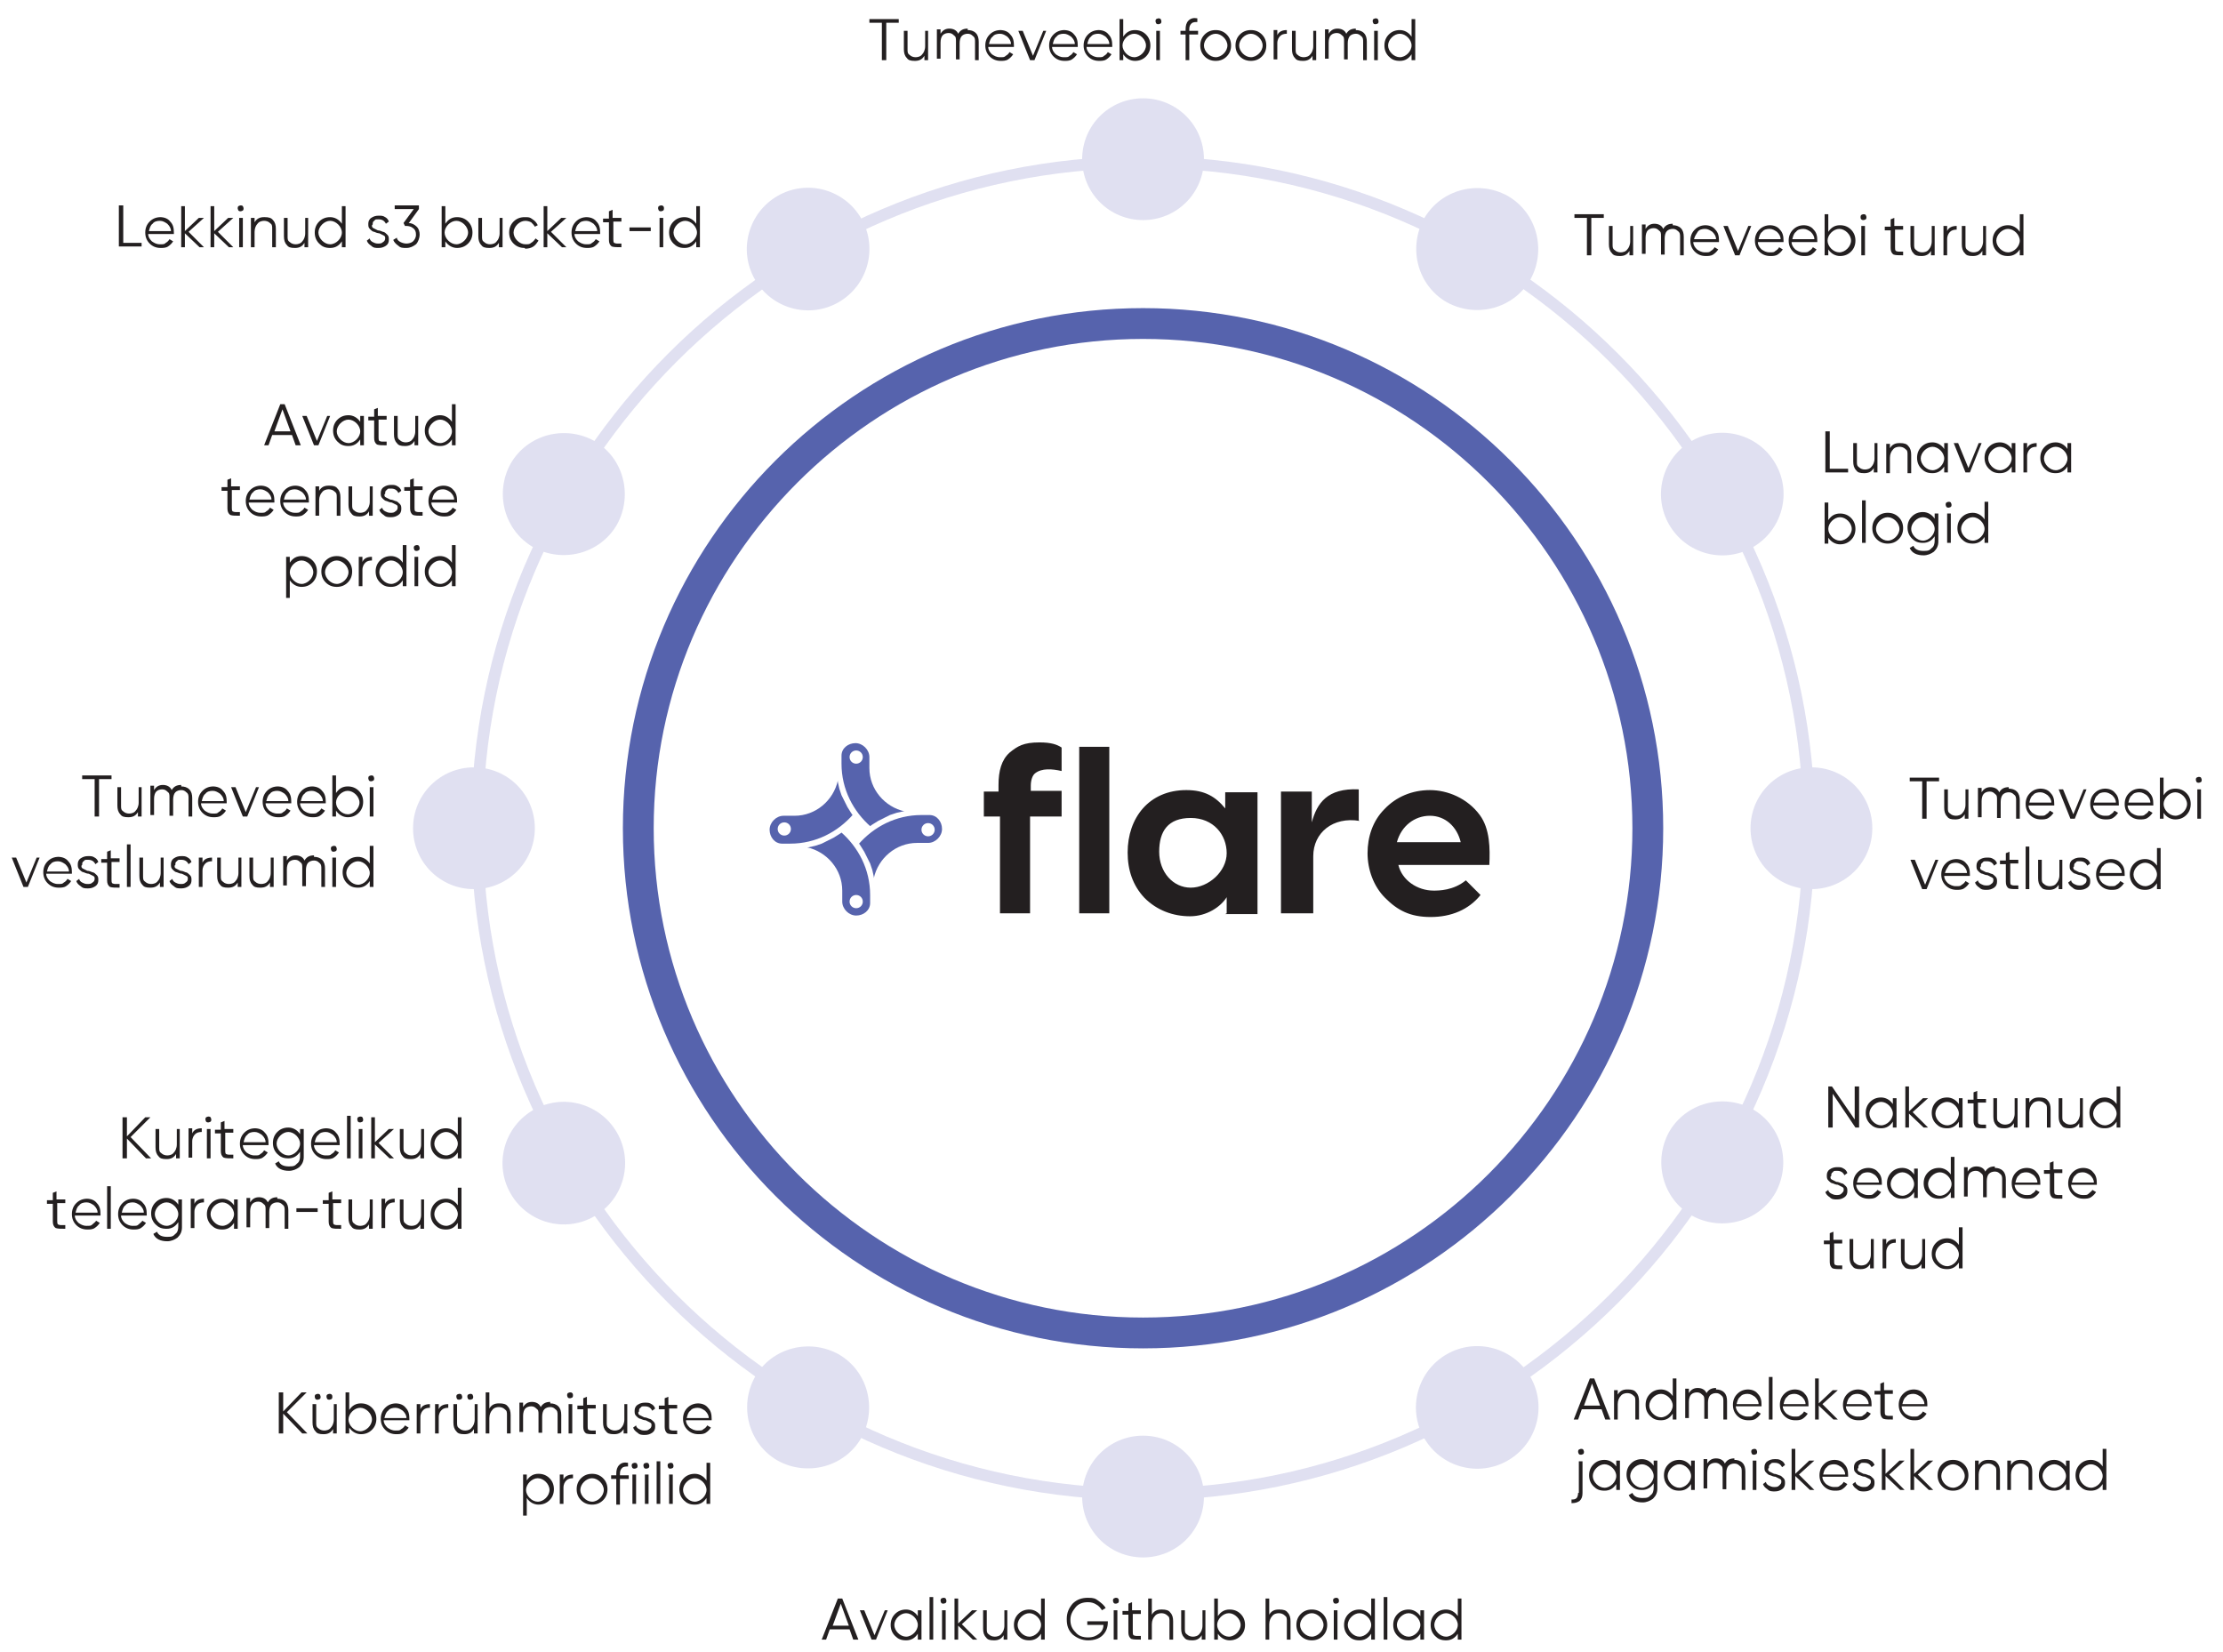 <?xml version="1.0" encoding="UTF-8"?>
<svg xmlns="http://www.w3.org/2000/svg" version="1.1" viewBox="0 0 303 225.2">
  <defs>
    <style>
      .cls-1 {
        fill: #5663ad;
      }

      .cls-1, .cls-2, .cls-3 {
        fill-rule: evenodd;
      }

      .cls-2 {
        fill: #231f20;
      }

      .cls-3 {
        fill: #e0e0f1;
      }

      .cls-4 {
        fill: none;
        stroke: #e0e0f1;
        stroke-miterlimit: 2.6;
        stroke-width: 1.6px;
      }
    </style>
  </defs>
  <!-- Generator: Adobe Illustrator 28.7.5, SVG Export Plug-In . SVG Version: 1.2.0 Build 176)  -->
  <g>
    <g id="Layer_1">
      <g>
        <path class="cls-2" d="M15.2,105.7v.5h-1.7v5.1h-.6v-5.1h-1.7v-.5h4ZM18.8,107.3h.5v4h-.5v-.6c-.3.5-.7.7-1.3.7s-.9-.1-1.1-.4c-.3-.3-.4-.7-.4-1.2v-2.5h.5v2.5c0,.4,0,.6.3.8.2.2.5.3.8.3s.7-.1.9-.4c.2-.2.4-.6.4-1.1v-2.1h0ZM24.7,107.2c.4,0,.8.1,1.1.4.3.3.4.7.4,1.2v2.5h-.5v-2.5c0-.3,0-.6-.3-.8-.2-.2-.4-.3-.7-.3s-.6.1-.8.3c-.2.2-.3.6-.3,1v2.2h-.5v-2.5c0-.4,0-.6-.3-.8-.2-.2-.4-.3-.7-.3s-.6.1-.8.3c-.2.2-.3.6-.3,1v2.2h-.5v-4h.5v.6c.3-.5.7-.7,1.2-.7s1,.2,1.2.7c.3-.5.7-.7,1.3-.7h0ZM29,107.2c.6,0,1.1.2,1.4.6.4.4.5.9.5,1.5s0,.1,0,.2h-3.5c0,.4.2.7.5,1,.3.2.6.4,1.1.4s.6,0,.8-.2c.2-.1.4-.3.5-.5l.5.3c-.2.3-.4.5-.7.7-.3.2-.7.2-1,.2-.6,0-1.1-.2-1.5-.6-.4-.4-.6-.9-.6-1.5s.2-1.1.6-1.5c.4-.4.9-.6,1.5-.6h0ZM29,107.8c-.4,0-.8.1-1,.4-.3.2-.4.6-.5,1h3c0-.4-.2-.7-.5-1-.3-.2-.6-.4-1-.4h0ZM34.7,107.3h.6l-1.6,4h-.6l-1.6-4h.6l1.4,3.4,1.4-3.4h0ZM37.8,107.2c.6,0,1.1.2,1.4.6.4.4.5.9.5,1.5s0,.1,0,.2h-3.5c0,.4.2.7.5,1,.3.2.6.4,1.1.4s.6,0,.8-.2c.2-.1.4-.3.5-.5l.5.3c-.2.3-.4.5-.7.7-.3.2-.7.2-1,.2-.6,0-1.1-.2-1.5-.6s-.6-.9-.6-1.5.2-1.1.6-1.5c.4-.4.9-.6,1.5-.6h0ZM37.8,107.8c-.4,0-.8.1-1,.4-.3.2-.4.6-.5,1h3c0-.4-.2-.7-.5-1-.3-.2-.6-.4-1-.4h0ZM42.5,107.2c.6,0,1.1.2,1.4.6.4.4.5.9.5,1.5s0,.1,0,.2h-3.5c0,.4.2.7.5,1,.3.2.6.4,1.1.4s.6,0,.8-.2c.2-.1.4-.3.5-.5l.5.3c-.2.3-.4.5-.7.7-.3.2-.7.2-1,.2-.6,0-1.1-.2-1.5-.6s-.6-.9-.6-1.5.2-1.1.6-1.5c.4-.4.9-.6,1.5-.6h0ZM42.5,107.8c-.4,0-.8.1-1,.4-.3.2-.4.6-.5,1h3c0-.4-.2-.7-.5-1-.3-.2-.6-.4-1-.4h0ZM47.4,107.2c.6,0,1.1.2,1.5.6.4.4.6.9.6,1.5s-.2,1.1-.6,1.5c-.4.4-.9.6-1.5.6s-1.2-.3-1.6-.9v.8h-.5v-5.6h.5v2.4c.4-.6.9-.9,1.6-.9h0ZM46.3,110.5c.3.3.7.5,1.1.5s.8-.2,1.1-.5c.3-.3.5-.7.5-1.1s-.2-.8-.5-1.1c-.3-.3-.7-.5-1.1-.5s-.8.2-1.1.5c-.3.3-.5.7-.5,1.1s.2.8.5,1.1h0ZM50.9,106.4c0,0-.2.1-.3.1s-.2,0-.3-.1c0,0-.1-.2-.1-.3s0-.2.1-.3c0,0,.2-.1.3-.1s.2,0,.3.1c0,0,.1.2.1.3s0,.2-.1.3h0ZM50.4,111.3v-4h.5v4h-.5ZM4.8,116.9h.6l-1.6,4h-.6l-1.6-4h.6l1.4,3.4,1.4-3.4h0ZM7.9,116.8c.6,0,1.1.2,1.4.6.4.4.5.9.5,1.5s0,.1,0,.2h-3.5c0,.4.2.7.5,1,.3.2.6.4,1.1.4s.6,0,.8-.2c.2-.1.4-.3.5-.5l.5.3c-.2.3-.4.5-.7.7-.3.2-.7.2-1,.2-.6,0-1.1-.2-1.5-.6-.4-.4-.6-.9-.6-1.5s.2-1.1.6-1.5c.4-.4.9-.6,1.5-.6h0ZM7.9,117.4c-.4,0-.8.1-1,.4-.3.2-.4.6-.5,1h3c0-.4-.2-.7-.5-1-.3-.2-.6-.4-1-.4h0ZM11.1,118c0,.2,0,.3.2.4.2.1.4.2.6.3.2,0,.5.1.7.2.2,0,.4.2.6.4.2.2.2.4.2.7s-.1.6-.4.8c-.3.2-.6.3-1,.3s-.7,0-1-.3c-.3-.2-.5-.4-.6-.7l.4-.3c0,.2.2.4.4.5.2.1.4.2.7.2s.5,0,.7-.2c.2-.1.3-.3.3-.5s0-.3-.2-.4c-.2-.1-.4-.2-.6-.3-.2,0-.5-.1-.7-.2-.2,0-.4-.2-.6-.4-.2-.2-.2-.4-.2-.7s.1-.6.4-.8c.3-.2.6-.3,1-.3s.6,0,.9.2c.2.1.4.3.5.6l-.4.3c-.2-.4-.5-.6-1-.6s-.4,0-.6.2c-.2.1-.2.3-.2.5h0ZM16.4,117.5h-1.2v2.4c0,.2,0,.4.1.5,0,0,.2.1.4.1.2,0,.4,0,.6,0v.5c-.6,0-1,0-1.3-.1-.3-.2-.4-.5-.4-.9v-2.4h-.8v-.5h.8v-1l.5-.2v1.1h1.2v.5h0ZM17.3,120.9v-5.8h.5v5.8h-.5ZM21.8,116.9h.5v4h-.5v-.6c-.3.5-.7.7-1.3.7s-.9-.1-1.1-.4c-.3-.3-.4-.7-.4-1.2v-2.5h.5v2.5c0,.4,0,.6.3.8.2.2.5.3.8.3s.7-.1.9-.4c.2-.2.4-.6.4-1.1v-2.1h0ZM23.8,118c0,.2,0,.3.2.4.2.1.4.2.6.3.2,0,.5.1.7.2.2,0,.4.2.6.4.2.2.2.4.2.7s-.1.6-.4.8c-.3.2-.6.3-1,.3s-.7,0-1-.3c-.3-.2-.5-.4-.6-.7l.4-.3c0,.2.2.4.4.5.2.1.4.2.7.2s.5,0,.7-.2c.2-.1.3-.3.3-.5s0-.3-.2-.4c-.2-.1-.4-.2-.6-.3-.2,0-.5-.1-.7-.2-.2,0-.4-.2-.6-.4-.2-.2-.2-.4-.2-.7s.1-.6.4-.8c.3-.2.6-.3,1-.3s.6,0,.9.2c.2.1.4.3.5.6l-.4.3c-.2-.4-.5-.6-1-.6s-.4,0-.6.2c-.2.1-.2.3-.2.5h0ZM27.6,117.6c.2-.5.7-.7,1.3-.7v.5c-.4,0-.7.1-.9.3-.2.2-.4.5-.4,1v2.2h-.5v-4h.5v.7h0ZM32.4,116.9h.5v4h-.5v-.6c-.3.5-.7.7-1.3.7s-.9-.1-1.1-.4c-.3-.3-.4-.7-.4-1.2v-2.5h.5v2.5c0,.4,0,.6.3.8.2.2.5.3.8.3s.7-.1.9-.4c.2-.2.4-.6.4-1.1v-2.1h0ZM36.8,116.9h.5v4h-.5v-.6c-.3.5-.7.7-1.3.7s-.9-.1-1.1-.4c-.3-.3-.4-.7-.4-1.2v-2.5h.5v2.5c0,.4,0,.6.3.8.2.2.5.3.8.3s.7-.1.9-.4c.2-.2.4-.6.4-1.1v-2.1h0ZM42.8,116.8c.4,0,.8.1,1.1.4.3.3.4.7.4,1.2v2.5h-.5v-2.5c0-.3,0-.6-.3-.8-.2-.2-.4-.3-.7-.3s-.6.1-.8.3c-.2.2-.3.6-.3,1v2.2h-.5v-2.5c0-.4,0-.6-.3-.8-.2-.2-.4-.3-.7-.3s-.6.1-.8.3c-.2.2-.3.6-.3,1v2.2h-.5v-4h.5v.6c.3-.5.7-.7,1.2-.7s1,.2,1.2.7c.3-.5.7-.7,1.3-.7h0ZM45.8,116c0,0-.2.1-.3.1s-.2,0-.3-.1c0,0-.1-.2-.1-.3s0-.2.1-.3c0,0,.2-.1.3-.1s.2,0,.3.1c0,0,.1.2.1.3s0,.2-.1.3h0ZM45.3,120.9v-4h.5v4h-.5ZM50.4,115.3h.5v5.6h-.5v-.8c-.4.6-.9.9-1.6.9s-1.1-.2-1.5-.6c-.4-.4-.6-.9-.6-1.5s.2-1.1.6-1.5c.4-.4.9-.6,1.5-.6s1.2.3,1.6.9v-2.4h0ZM47.7,120.1c.3.3.7.5,1.1.5s.8-.2,1.1-.5c.3-.3.5-.7.5-1.1s-.2-.8-.5-1.1c-.3-.3-.7-.5-1.1-.5s-.8.2-1.1.5c-.3.3-.5.7-.5,1.1s.2.8.5,1.1h0Z"/>
        <path class="cls-2" d="M20.6,157.9h-.7l-2.6-2.7v2.7h-.6v-5.6h.6v2.6l2.5-2.6h.7l-2.7,2.7,2.8,2.9h0ZM24,153.9h.5v4h-.5v-.6c-.3.5-.7.7-1.3.7s-.9-.1-1.1-.4c-.3-.3-.4-.7-.4-1.2v-2.5h.5v2.5c0,.4,0,.6.3.8.2.2.5.3.8.3s.7-.1.9-.4c.2-.2.4-.6.4-1.1v-2.1h0ZM26.2,154.5c.2-.5.7-.7,1.3-.7v.5c-.4,0-.7.1-.9.3-.2.2-.4.5-.4,1v2.2h-.5v-4h.5v.7h0ZM28.7,152.9c0,0-.2.1-.3.1s-.2,0-.3-.1c0,0-.1-.2-.1-.3s0-.2.1-.3c0,0,.2-.1.3-.1s.2,0,.3.1c0,0,.1.2.1.3s0,.2-.1.3h0ZM28.2,157.9v-4h.5v4h-.5ZM31.9,154.4h-1.2v2.4c0,.2,0,.4.1.5,0,0,.2.1.4.1.2,0,.4,0,.6,0v.5c-.6,0-1,0-1.3-.1-.3-.2-.4-.5-.4-.9v-2.4h-.8v-.5h.8v-1l.5-.2v1.1h1.2v.5h0ZM34.7,153.8c.6,0,1.1.2,1.4.6.4.4.5.9.5,1.5s0,.1,0,.2h-3.5c0,.4.2.7.5,1,.3.2.6.4,1.1.4s.6,0,.8-.2c.2-.1.4-.3.5-.5l.5.3c-.2.3-.4.5-.7.7-.3.2-.7.2-1,.2-.6,0-1.1-.2-1.5-.6-.4-.4-.6-.9-.6-1.5s.2-1.1.6-1.5c.4-.4.9-.6,1.5-.6h0ZM34.7,154.3c-.4,0-.8.1-1,.4-.3.2-.4.6-.5,1h3c0-.4-.2-.7-.5-1-.3-.2-.6-.4-1-.4h0ZM40.9,153.9h.5v3.8c0,.6-.2,1-.6,1.4-.4.3-.9.5-1.4.5-.9,0-1.6-.3-1.9-1l.5-.3c.2.5.7.7,1.4.7s.8-.1,1.1-.4c.3-.2.4-.6.4-1v-.6c-.4.6-.9.9-1.6.9s-1.1-.2-1.5-.6c-.4-.4-.6-.9-.6-1.5s.2-1.1.6-1.5c.4-.4.9-.6,1.5-.6s1.2.3,1.6.9v-.8h0ZM38.2,157c.3.3.7.5,1.1.5s.8-.2,1.1-.5c.3-.3.5-.7.5-1.1s-.2-.8-.5-1.1c-.3-.3-.7-.5-1.1-.5s-.8.2-1.1.5c-.3.3-.5.7-.5,1.1s.2.8.5,1.1h0ZM44.4,153.8c.6,0,1.1.2,1.4.6.4.4.5.9.5,1.5s0,.1,0,.2h-3.5c0,.4.2.7.5,1,.3.2.6.4,1.1.4s.6,0,.8-.2c.2-.1.4-.3.5-.5l.5.3c-.2.3-.4.5-.7.7-.3.2-.7.2-1,.2-.6,0-1.1-.2-1.5-.6-.4-.4-.6-.9-.6-1.5s.2-1.1.6-1.5c.4-.4.9-.6,1.5-.6h0ZM44.4,154.3c-.4,0-.8.1-1,.4-.3.2-.4.6-.5,1h3c0-.4-.2-.7-.5-1-.3-.2-.6-.4-1-.4h0ZM47.3,157.9v-5.8h.5v5.8h-.5ZM49.4,152.9c0,0-.2.1-.3.1s-.2,0-.3-.1c0,0-.1-.2-.1-.3s0-.2.1-.3c0,0,.2-.1.3-.1s.2,0,.3.1c0,0,.1.2.1.3s0,.2-.1.3h0ZM48.9,157.9v-4h.5v4h-.5ZM53.8,157.9h-.7l-2-1.9v1.9h-.5v-5.6h.5v3.4l1.9-1.8h.7l-2.1,1.9,2.1,2.1h0ZM57.3,153.9h.5v4h-.5v-.6c-.3.5-.7.7-1.3.7s-.9-.1-1.1-.4c-.3-.3-.4-.7-.4-1.2v-2.5h.5v2.5c0,.4,0,.6.3.8.2.2.5.3.8.3s.7-.1.9-.4c.2-.2.4-.6.4-1.1v-2.1h0ZM62.4,152.3h.5v5.6h-.5v-.8c-.4.6-.9.9-1.6.9s-1.1-.2-1.5-.6c-.4-.4-.6-.9-.6-1.5s.2-1.1.6-1.5c.4-.4.9-.6,1.5-.6s1.2.3,1.6.9v-2.4h0ZM59.7,157c.3.3.7.5,1.1.5s.8-.2,1.1-.5c.3-.3.5-.7.5-1.1s-.2-.8-.5-1.1c-.3-.3-.7-.5-1.1-.5s-.8.2-1.1.5c-.3.3-.5.7-.5,1.1s.2.8.5,1.1h0ZM9,164h-1.2v2.4c0,.2,0,.4.1.5,0,0,.2.1.4.1.2,0,.4,0,.6,0v.5c-.6,0-1,0-1.3-.1-.3-.2-.4-.5-.4-.9v-2.4h-.8v-.5h.8v-1l.5-.2v1.1h1.2v.5h0ZM11.8,163.4c.6,0,1.1.2,1.4.6.4.4.5.9.5,1.5s0,.1,0,.2h-3.5c0,.4.2.7.5,1,.3.2.6.4,1.1.4s.6,0,.8-.2.4-.3.5-.5l.5.3c-.2.3-.4.5-.7.7-.3.2-.7.2-1,.2-.6,0-1.1-.2-1.5-.6-.4-.4-.6-.9-.6-1.5s.2-1.1.6-1.5c.4-.4.9-.6,1.5-.6h0ZM11.8,163.9c-.4,0-.8.1-1,.4-.3.2-.4.6-.5,1h3c0-.4-.2-.7-.5-1-.3-.2-.6-.4-1-.4h0ZM14.6,167.5v-5.8h.5v5.8h-.5ZM18.1,163.4c.6,0,1.1.2,1.4.6.4.4.5.9.5,1.5s0,.1,0,.2h-3.5c0,.4.2.7.5,1,.3.2.6.4,1.1.4s.6,0,.8-.2.4-.3.5-.5l.5.3c-.2.3-.4.5-.7.7-.3.2-.7.2-1,.2-.6,0-1.1-.2-1.5-.6s-.6-.9-.6-1.5.2-1.1.6-1.5c.4-.4.9-.6,1.5-.6h0ZM18.1,163.9c-.4,0-.8.1-1,.4-.3.2-.4.6-.5,1h3c0-.4-.2-.7-.5-1-.3-.2-.6-.4-1-.4h0ZM24.3,163.5h.5v3.8c0,.6-.2,1-.6,1.4-.4.3-.9.5-1.4.5-.9,0-1.6-.3-1.9-1l.5-.3c.2.5.7.7,1.4.7s.8-.1,1.1-.4c.3-.2.4-.6.4-1v-.6c-.4.6-.9.9-1.6.9s-1.1-.2-1.5-.6c-.4-.4-.6-.9-.6-1.5s.2-1.1.6-1.5c.4-.4.9-.6,1.5-.6s1.2.3,1.6.9v-.8h0ZM21.6,166.6c.3.3.7.5,1.1.5s.8-.2,1.1-.5c.3-.3.5-.7.5-1.1s-.2-.8-.5-1.1c-.3-.3-.7-.5-1.1-.5s-.8.2-1.1.5c-.3.3-.5.7-.5,1.1s.2.8.5,1.1h0ZM26.5,164.1c.2-.5.7-.7,1.3-.7v.5c-.4,0-.7.1-.9.3-.2.2-.4.5-.4,1v2.2h-.5v-4h.5v.7h0ZM31.9,163.5h.5v4h-.5v-.8c-.4.6-.9.9-1.6.9s-1.1-.2-1.5-.6c-.4-.4-.6-.9-.6-1.5s.2-1.1.6-1.5c.4-.4.9-.6,1.5-.6s1.2.3,1.6.9v-.8h0ZM29.2,166.6c.3.3.7.5,1.1.5s.8-.2,1.1-.5c.3-.3.5-.7.5-1.1s-.2-.8-.5-1.1c-.3-.3-.7-.5-1.1-.5s-.8.2-1.1.5c-.3.3-.5.7-.5,1.1s.2.8.5,1.1h0ZM37.8,163.4c.4,0,.8.1,1.1.4.3.3.4.7.4,1.2v2.5h-.5v-2.5c0-.3,0-.6-.3-.8-.2-.2-.4-.3-.7-.3s-.6.1-.8.3c-.2.2-.3.6-.3,1v2.2h-.5v-2.5c0-.4,0-.6-.3-.8-.2-.2-.4-.3-.7-.3s-.6.1-.8.3c-.2.2-.3.6-.3,1v2.2h-.5v-4h.5v.6c.3-.5.7-.7,1.2-.7s1,.2,1.2.7c.3-.5.7-.7,1.3-.7h0ZM40.4,165.2v-.5h2.9v.5h-2.9ZM46.6,164h-1.2v2.4c0,.2,0,.4.1.5,0,0,.2.1.4.1.2,0,.4,0,.6,0v.5c-.6,0-1,0-1.3-.1-.3-.2-.4-.5-.4-.9v-2.4h-.8v-.5h.8v-1l.5-.2v1.1h1.2v.5h0ZM50.3,163.5h.5v4h-.5v-.6c-.3.5-.7.7-1.3.7s-.9-.1-1.1-.4c-.3-.3-.4-.7-.4-1.2v-2.5h.5v2.5c0,.4,0,.6.3.8.2.2.5.3.8.3s.7-.1.9-.4c.2-.2.4-.6.4-1.1v-2.1h0ZM52.5,164.1c.2-.5.7-.7,1.3-.7v.5c-.4,0-.7.1-.9.3-.2.2-.4.5-.4,1v2.2h-.5v-4h.5v.7h0ZM57.3,163.5h.5v4h-.5v-.6c-.3.5-.7.7-1.3.7s-.9-.1-1.1-.4c-.3-.3-.4-.7-.4-1.2v-2.5h.5v2.5c0,.4,0,.6.3.8.2.2.5.3.8.3s.7-.1.9-.4c.2-.2.4-.6.4-1.1v-2.1h0ZM62.4,161.9h.5v5.6h-.5v-.8c-.4.6-.9.9-1.6.9s-1.1-.2-1.5-.6c-.4-.4-.6-.9-.6-1.5s.2-1.1.6-1.5c.4-.4.9-.6,1.5-.6s1.2.3,1.6.9v-2.4h0ZM59.7,166.6c.3.3.7.5,1.1.5s.8-.2,1.1-.5c.3-.3.5-.7.5-1.1s-.2-.8-.5-1.1c-.3-.3-.7-.5-1.1-.5s-.8.2-1.1.5c-.3.3-.5.7-.5,1.1s.2.8.5,1.1h0Z"/>
        <path class="cls-2" d="M41.9,195.4h-.7l-2.6-2.7v2.7h-.6v-5.6h.6v2.6l2.5-2.6h.7l-2.7,2.7,2.8,2.9h0ZM43.6,190.7c0,0-.2.1-.3.1s-.2,0-.3-.1c0,0-.1-.2-.1-.3s0-.2.1-.3c0,0,.2-.1.3-.1s.2,0,.3.1c0,0,.1.2.1.3s0,.2-.1.3h0ZM45.2,190.7c0,0-.2.1-.3.1s-.2,0-.3-.1c0,0-.1-.2-.1-.3s0-.2.1-.3c0,0,.2-.1.3-.1s.2,0,.3.1.1.2.1.3,0,.2-.1.3h0ZM45.4,191.4h.5v4h-.5v-.6c-.3.5-.7.7-1.3.7s-.9-.1-1.1-.4c-.3-.3-.4-.7-.4-1.2v-2.5h.5v2.5c0,.4,0,.6.3.8.2.2.5.3.8.3s.7-.1.9-.4c.2-.2.4-.6.4-1.1v-2.1h0ZM49.2,191.3c.6,0,1.1.2,1.5.6.4.4.6.9.6,1.5s-.2,1.1-.6,1.5c-.4.4-.9.6-1.5.6s-1.2-.3-1.6-.9v.8h-.5v-5.6h.5v2.4c.4-.6.9-.9,1.6-.9h0ZM48,194.6c.3.3.7.5,1.1.5s.8-.2,1.1-.5c.3-.3.5-.7.5-1.1s-.2-.8-.5-1.1c-.3-.3-.7-.5-1.1-.5s-.8.2-1.1.5c-.3.3-.5.7-.5,1.1s.2.8.5,1.1h0ZM53.9,191.3c.6,0,1.1.2,1.4.6.4.4.5.9.5,1.5s0,.1,0,.2h-3.5c0,.4.2.7.5,1,.3.2.6.4,1.1.4s.6,0,.8-.2c.2-.1.4-.3.5-.5l.5.3c-.2.3-.4.5-.7.7-.3.2-.7.2-1,.2-.6,0-1.1-.2-1.5-.6-.4-.4-.6-.9-.6-1.5s.2-1.1.6-1.5c.4-.4.9-.6,1.5-.6h0ZM53.9,191.9c-.4,0-.8.1-1,.4-.3.2-.4.6-.5,1h3c0-.4-.2-.7-.5-1-.3-.2-.6-.4-1-.4h0ZM57.3,192.1c.2-.5.7-.7,1.3-.7v.5c-.4,0-.7.1-.9.3-.2.2-.4.5-.4,1v2.2h-.5v-4h.5v.7h0ZM59.8,192.1c.2-.5.7-.7,1.3-.7v.5c-.4,0-.7.1-.9.3-.2.2-.4.5-.4,1v2.2h-.5v-4h.5v.7h0ZM62.9,190.7c0,0-.2.1-.3.1s-.2,0-.3-.1c0,0-.1-.2-.1-.3s0-.2.1-.3c0,0,.2-.1.3-.1s.2,0,.3.1c0,0,.1.2.1.3s0,.2-.1.3h0ZM64.4,190.7c0,0-.2.1-.3.1s-.2,0-.3-.1c0,0-.1-.2-.1-.3s0-.2.1-.3c0,0,.2-.1.3-.1s.2,0,.3.1c0,0,.1.2.1.3s0,.2-.1.3h0ZM64.6,191.4h.5v4h-.5v-.6c-.3.5-.7.7-1.3.7s-.9-.1-1.1-.4c-.3-.3-.4-.7-.4-1.2v-2.5h.5v2.5c0,.4,0,.6.3.8.2.2.5.3.8.3s.7-.1.9-.4c.2-.2.4-.6.4-1.1v-2.1h0ZM68.1,191.3c.5,0,.9.1,1.1.4.3.3.4.7.4,1.2v2.5h-.5v-2.5c0-.4,0-.6-.3-.8-.2-.2-.5-.3-.8-.3s-.7.1-.9.4c-.2.2-.4.6-.4,1.1v2.1h-.5v-5.6h.5v2.2c.3-.5.7-.7,1.3-.7h0ZM75,191.3c.4,0,.8.1,1.1.4.3.3.4.7.4,1.2v2.5h-.5v-2.5c0-.3,0-.6-.3-.8-.2-.2-.4-.3-.7-.3s-.6.1-.8.3c-.2.2-.3.6-.3,1v2.2h-.5v-2.5c0-.4,0-.6-.3-.8-.2-.2-.4-.3-.7-.3s-.6.1-.8.3c-.2.2-.3.6-.3,1v2.2h-.5v-4h.5v.6c.3-.5.7-.7,1.2-.7s1,.2,1.2.7c.3-.5.7-.7,1.3-.7h0ZM78,190.5c0,0-.2.1-.3.1s-.2,0-.3-.1c0,0-.1-.2-.1-.3s0-.2.1-.3c0,0,.2-.1.3-.1s.2,0,.3.1.1.2.1.3,0,.2-.1.3h0ZM77.5,195.4v-4h.5v4h-.5ZM81.3,192h-1.2v2.4c0,.2,0,.4.1.5,0,0,.2.1.4.1.2,0,.4,0,.6,0v.5c-.6,0-1,0-1.3-.1-.3-.2-.4-.5-.4-.9v-2.4h-.8v-.5h.8v-1l.5-.2v1.1h1.2v.5h0ZM85,191.4h.5v4h-.5v-.6c-.3.5-.7.7-1.3.7s-.9-.1-1.1-.4c-.3-.3-.4-.7-.4-1.2v-2.5h.5v2.5c0,.4,0,.6.3.8.2.2.5.3.8.3s.7-.1.9-.4c.2-.2.4-.6.4-1.1v-2.1h0ZM87,192.5c0,.2,0,.3.2.4.2.1.4.2.6.3.2,0,.5.1.7.2.2,0,.4.2.6.4.2.2.2.4.2.7s-.1.6-.4.8c-.3.2-.6.3-1,.3s-.7,0-1-.3c-.3-.2-.5-.4-.6-.7l.4-.3c0,.2.2.4.4.5.2.1.4.2.7.2s.5,0,.7-.2c.2-.1.3-.3.3-.5s0-.3-.2-.4c-.2-.1-.4-.2-.6-.3-.2,0-.5-.1-.7-.2-.2,0-.4-.2-.6-.4-.2-.2-.2-.4-.2-.7s.1-.6.4-.8c.3-.2.6-.3,1-.3s.6,0,.9.2c.2.1.4.3.5.6l-.4.3c-.2-.4-.5-.6-1-.6s-.4,0-.6.2c-.2.1-.2.3-.2.5h0ZM92.4,192h-1.2v2.4c0,.2,0,.4.1.5,0,0,.2.1.4.1.2,0,.4,0,.6,0v.5c-.6,0-1,0-1.3-.1-.3-.2-.4-.5-.4-.9v-2.4h-.8v-.5h.8v-1l.5-.2v1.1h1.2v.5h0ZM95.1,191.3c.6,0,1.1.2,1.4.6.4.4.5.9.5,1.5s0,.1,0,.2h-3.5c0,.4.2.7.5,1,.3.2.6.4,1.1.4s.6,0,.8-.2c.2-.1.4-.3.5-.5l.5.3c-.2.3-.4.5-.7.7-.3.2-.7.2-1,.2-.6,0-1.1-.2-1.5-.6-.4-.4-.6-.9-.6-1.5s.2-1.1.6-1.5c.4-.4.9-.6,1.5-.6h0ZM95.1,191.9c-.4,0-.8.1-1,.4-.3.2-.4.6-.5,1h3c0-.4-.2-.7-.5-1-.3-.2-.6-.4-1-.4h0ZM73.4,200.9c.6,0,1.1.2,1.5.6.4.4.6.9.6,1.5s-.2,1.1-.6,1.5c-.4.4-.9.6-1.5.6s-1.2-.3-1.6-.9v2.4h-.5v-5.6h.5v.8c.4-.6.9-.9,1.6-.9h0ZM72.2,204.2c.3.3.7.5,1.1.5s.8-.2,1.1-.5c.3-.3.5-.7.5-1.1s-.2-.8-.5-1.1c-.3-.3-.7-.5-1.1-.5s-.8.2-1.1.5c-.3.3-.5.7-.5,1.1s.2.8.5,1.1h0ZM76.8,201.7c.2-.5.7-.7,1.3-.7v.5c-.4,0-.7.1-.9.3-.2.2-.4.5-.4,1v2.2h-.5v-4h.5v.7h0ZM82.2,204.5c-.4.4-.9.6-1.5.6s-1.1-.2-1.5-.6c-.4-.4-.6-.9-.6-1.5s.2-1.1.6-1.5c.4-.4.9-.6,1.5-.6s1.1.2,1.5.6c.4.4.6.9.6,1.5s-.2,1.1-.6,1.5h0ZM79.6,204.2c.3.3.7.5,1.1.5s.8-.2,1.1-.5c.3-.3.5-.7.5-1.1s-.2-.8-.5-1.1c-.3-.3-.7-.5-1.1-.5s-.8.2-1.1.5c-.3.3-.5.7-.5,1.1s.2.8.5,1.1h0ZM85.7,199.9c-.4,0-.7,0-.9.2-.2.2-.3.4-.3.8v.2h1.2v.5h-1.2v3.5h-.5v-3.5h-.7v-.5h.7v-.2c0-.5.1-.9.4-1.2.3-.3.7-.4,1.2-.3v.5h0ZM86.8,200.1c0,0-.2.1-.3.1s-.2,0-.3-.1c0,0-.1-.2-.1-.3s0-.2.1-.3c0,0,.2-.1.3-.1s.2,0,.3.1c0,0,.1.2.1.3s0,.2-.1.3h0ZM86.2,205v-4h.5v4h-.5ZM88.4,200.1c0,0-.2.1-.3.1s-.2,0-.3-.1c0,0-.1-.2-.1-.3s0-.2.1-.3c0,0,.2-.1.3-.1s.2,0,.3.1c0,0,.1.2.1.3s0,.2-.1.3h0ZM87.9,205v-4h.5v4h-.5ZM89.5,205v-5.8h.5v5.8h-.5ZM91.7,200.1c0,0-.2.1-.3.1s-.2,0-.3-.1c0,0-.1-.2-.1-.3s0-.2.1-.3c0,0,.2-.1.3-.1s.2,0,.3.1c0,0,.1.2.1.3s0,.2-.1.3h0ZM91.2,205v-4h.5v4h-.5ZM96.3,199.4h.5v5.6h-.5v-.8c-.4.6-.9.9-1.6.9s-1.1-.2-1.5-.6c-.4-.4-.6-.9-.6-1.5s.2-1.1.6-1.5c.4-.4.9-.6,1.5-.6s1.2.3,1.6.9v-2.4h0ZM93.6,204.2c.3.3.7.5,1.1.5s.8-.2,1.1-.5c.3-.3.5-.7.5-1.1s-.2-.8-.5-1.1c-.3-.3-.7-.5-1.1-.5s-.8.2-1.1.5c-.3.3-.5.7-.5,1.1s.2.8.5,1.1h0Z"/>
        <path class="cls-2" d="M116.3,223.5l-.5-1.4h-2.7l-.5,1.4h-.6l2.2-5.6h.6l2.2,5.6h-.6ZM113.4,221.6h2.3l-1.1-3-1.1,3h0ZM120.4,219.5h.6l-1.6,4h-.6l-1.6-4h.6l1.4,3.4,1.4-3.4h0ZM125.1,219.5h.5v4h-.5v-.8c-.4.6-.9.9-1.6.9s-1.1-.2-1.5-.6c-.4-.4-.6-.9-.6-1.5s.2-1.1.6-1.5c.4-.4.9-.6,1.5-.6s1.2.3,1.6.9v-.8h0ZM122.4,222.6c.3.3.7.5,1.1.5s.8-.2,1.1-.5c.3-.3.5-.7.5-1.1s-.2-.8-.5-1.1c-.3-.3-.7-.5-1.1-.5s-.8.2-1.1.5c-.3.3-.5.7-.5,1.1s.2.8.5,1.1h0ZM126.7,223.5v-5.8h.5v5.8h-.5ZM128.9,218.5c0,0-.2.1-.3.1s-.2,0-.3-.1c0,0-.1-.2-.1-.3s0-.2.1-.3c0,0,.2-.1.3-.1s.2,0,.3.1c0,0,.1.2.1.3s0,.2-.1.3h0ZM128.4,223.5v-4h.5v4h-.5ZM133.3,223.5h-.7l-2-1.9v1.9h-.5v-5.6h.5v3.4l1.9-1.8h.7l-2.1,1.9,2.1,2.1h0ZM136.8,219.5h.5v4h-.5v-.6c-.3.5-.7.7-1.3.7s-.9-.1-1.1-.4c-.3-.3-.4-.7-.4-1.2v-2.5h.5v2.5c0,.4,0,.6.3.8.2.2.5.3.8.3s.7-.1.9-.4c.2-.2.4-.6.4-1.1v-2.1h0ZM141.9,217.9h.5v5.6h-.5v-.8c-.4.6-.9.9-1.6.9s-1.1-.2-1.5-.6c-.4-.4-.6-.9-.6-1.5s.2-1.1.6-1.5c.4-.4.9-.6,1.5-.6s1.2.3,1.6.9v-2.4h0ZM139.2,222.6c.3.3.7.5,1.1.5s.8-.2,1.1-.5c.3-.3.5-.7.5-1.1s-.2-.8-.5-1.1c-.3-.3-.7-.5-1.1-.5s-.8.2-1.1.5c-.3.3-.5.7-.5,1.1s.2.8.5,1.1h0ZM151,220.8v.3c0,.7-.2,1.3-.7,1.8-.5.5-1.2.7-2,.7s-1.5-.3-2.1-.8c-.6-.6-.8-1.2-.8-2.1s.3-1.5.8-2.1c.6-.6,1.3-.8,2.1-.8s1,.1,1.4.4c.4.3.8.6,1,1l-.5.3c-.2-.3-.4-.6-.8-.8-.3-.2-.7-.3-1.1-.3-.7,0-1.3.2-1.7.7-.4.5-.7,1-.7,1.7s.2,1.2.7,1.7c.4.5,1,.7,1.7.7s1.1-.2,1.5-.5c.4-.3.6-.7.6-1.2h-2.2v-.5h2.8ZM152.4,218.5c0,0-.2.1-.3.1s-.2,0-.3-.1c0,0-.1-.2-.1-.3s0-.2.1-.3c0,0,.2-.1.3-.1s.2,0,.3.1.1.2.1.3,0,.2-.1.3h0ZM151.8,223.5v-4h.5v4h-.5ZM155.6,220h-1.2v2.4c0,.2,0,.4.1.5,0,0,.2.1.4.1.2,0,.4,0,.6,0v.5c-.6,0-1,0-1.3-.1-.3-.2-.4-.5-.4-.9v-2.4h-.8v-.5h.8v-1l.5-.2v1.1h1.2v.5h0ZM158.4,219.4c.5,0,.9.1,1.1.4.3.3.4.7.4,1.2v2.5h-.5v-2.5c0-.4,0-.6-.3-.8-.2-.2-.5-.3-.8-.3s-.7.1-.9.4c-.2.2-.4.6-.4,1.1v2.1h-.5v-5.6h.5v2.2c.3-.5.7-.7,1.3-.7h0ZM163.8,219.5h.5v4h-.5v-.6c-.3.5-.7.7-1.3.7s-.9-.1-1.1-.4c-.3-.3-.4-.7-.4-1.2v-2.5h.5v2.5c0,.4,0,.6.3.8.2.2.5.3.8.3s.7-.1.9-.4c.2-.2.4-.6.4-1.1v-2.1h0ZM167.6,219.4c.6,0,1.1.2,1.5.6.4.4.6.9.6,1.5s-.2,1.1-.6,1.5c-.4.4-.9.6-1.5.6s-1.2-.3-1.6-.9v.8h-.5v-5.6h.5v2.4c.4-.6.9-.9,1.6-.9h0ZM166.4,222.6c.3.3.7.5,1.1.5s.8-.2,1.1-.5c.3-.3.5-.7.5-1.1s-.2-.8-.5-1.1c-.3-.3-.7-.5-1.1-.5s-.8.2-1.1.5c-.3.3-.5.7-.5,1.1s.2.8.5,1.1h0ZM174.4,219.4c.5,0,.9.1,1.1.4.3.3.4.7.4,1.2v2.5h-.5v-2.5c0-.4,0-.6-.3-.8-.2-.2-.5-.3-.8-.3s-.7.1-.9.4c-.2.2-.4.6-.4,1.1v2.1h-.5v-5.6h.5v2.2c.3-.5.7-.7,1.3-.7h0ZM180.3,223c-.4.4-.9.6-1.5.6s-1.1-.2-1.5-.6c-.4-.4-.6-.9-.6-1.5s.2-1.1.6-1.5c.4-.4.9-.6,1.5-.6s1.1.2,1.5.6c.4.4.6.9.6,1.5s-.2,1.1-.6,1.5h0ZM177.7,222.6c.3.3.7.5,1.1.5s.8-.2,1.1-.5c.3-.3.5-.7.5-1.1s-.2-.8-.5-1.1c-.3-.3-.7-.5-1.1-.5s-.8.2-1.1.5c-.3.3-.5.7-.5,1.1s.2.8.5,1.1h0ZM182.4,218.5c0,0-.2.1-.3.1s-.2,0-.3-.1c0,0-.1-.2-.1-.3s0-.2.1-.3c0,0,.2-.1.3-.1s.2,0,.3.1.1.2.1.3,0,.2-.1.3h0ZM181.8,223.5v-4h.5v4h-.5ZM186.9,217.9h.5v5.6h-.5v-.8c-.4.6-.9.9-1.6.9s-1.1-.2-1.5-.6c-.4-.4-.6-.9-.6-1.5s.2-1.1.6-1.5c.4-.4.9-.6,1.5-.6s1.2.3,1.6.9v-2.4h0ZM184.2,222.6c.3.3.7.5,1.1.5s.8-.2,1.1-.5c.3-.3.5-.7.5-1.1s-.2-.8-.5-1.1c-.3-.3-.7-.5-1.1-.5s-.8.2-1.1.5c-.3.3-.5.7-.5,1.1s.2.8.5,1.1h0ZM188.6,223.5v-5.8h.5v5.8h-.5ZM193.6,219.5h.5v4h-.5v-.8c-.4.6-.9.9-1.6.9s-1.1-.2-1.5-.6c-.4-.4-.6-.9-.6-1.5s.2-1.1.6-1.5c.4-.4.9-.6,1.5-.6s1.2.3,1.6.9v-.8h0ZM190.9,222.6c.3.3.7.5,1.1.5s.8-.2,1.1-.5c.3-.3.5-.7.5-1.1s-.2-.8-.5-1.1c-.3-.3-.7-.5-1.1-.5s-.8.2-1.1.5c-.3.3-.5.7-.5,1.1s.2.8.5,1.1h0ZM198.7,217.9h.5v5.6h-.5v-.8c-.4.6-.9.9-1.6.9s-1.1-.2-1.5-.6c-.4-.4-.6-.9-.6-1.5s.2-1.1.6-1.5c.4-.4.9-.6,1.5-.6s1.2.3,1.6.9v-2.4h0ZM196,222.6c.3.3.7.5,1.1.5s.8-.2,1.1-.5c.3-.3.5-.7.5-1.1s-.2-.8-.5-1.1c-.3-.3-.7-.5-1.1-.5s-.8.2-1.1.5c-.3.3-.5.7-.5,1.1s.2.8.5,1.1h0Z"/>
        <path class="cls-2" d="M264.3,106v.5h-1.7v5.1h-.6v-5.1h-1.7v-.5h4ZM267.8,107.6h.5v4h-.5v-.6c-.3.5-.7.7-1.3.7s-.9-.1-1.1-.4c-.3-.3-.4-.7-.4-1.2v-2.5h.5v2.5c0,.4,0,.6.3.8.2.2.5.3.8.3s.7-.1.9-.4c.2-.2.4-.6.4-1.1v-2.1h0ZM273.8,107.5c.4,0,.8.1,1.1.4.3.3.4.7.4,1.2v2.5h-.5v-2.5c0-.3,0-.6-.3-.8-.2-.2-.4-.3-.7-.3s-.6.1-.8.3c-.2.2-.3.6-.3,1v2.2h-.5v-2.5c0-.4,0-.6-.3-.8-.2-.2-.4-.3-.7-.3s-.6.1-.8.3c-.2.2-.3.6-.3,1v2.2h-.5v-4h.5v.6c.3-.5.7-.7,1.2-.7s1,.2,1.2.7c.3-.5.7-.7,1.3-.7h0ZM278.1,107.5c.6,0,1.1.2,1.4.6.4.4.5.9.5,1.5s0,.1,0,.2h-3.5c0,.4.2.7.5,1,.3.2.6.4,1.1.4s.6,0,.8-.2c.2-.1.4-.3.5-.5l.5.3c-.2.3-.4.5-.7.7-.3.2-.7.2-1,.2-.6,0-1.1-.2-1.5-.6-.4-.4-.6-.9-.6-1.5s.2-1.1.6-1.5c.4-.4.9-.6,1.5-.6h0ZM278.1,108c-.4,0-.8.1-1,.4-.3.2-.4.6-.5,1h3c0-.4-.2-.7-.5-1-.3-.2-.6-.4-1-.4h0ZM283.8,107.6h.6l-1.6,4h-.6l-1.6-4h.6l1.4,3.4,1.4-3.4h0ZM286.9,107.5c.6,0,1.1.2,1.4.6.4.4.5.9.5,1.5s0,.1,0,.2h-3.5c0,.4.2.7.5,1,.3.2.6.4,1.1.4s.6,0,.8-.2c.2-.1.4-.3.5-.5l.5.3c-.2.3-.4.5-.7.7-.3.2-.7.2-1,.2-.6,0-1.1-.2-1.5-.6-.4-.4-.6-.9-.6-1.5s.2-1.1.6-1.5c.4-.4.9-.6,1.5-.6h0ZM286.9,108c-.4,0-.8.1-1,.4-.3.2-.4.6-.5,1h3c0-.4-.2-.7-.5-1-.3-.2-.6-.4-1-.4h0ZM291.6,107.5c.6,0,1.1.2,1.4.6.4.4.5.9.5,1.5s0,.1,0,.2h-3.5c0,.4.2.7.5,1,.3.2.6.4,1.1.4s.6,0,.8-.2c.2-.1.4-.3.5-.5l.5.3c-.2.3-.4.5-.7.7-.3.2-.7.2-1,.2-.6,0-1.1-.2-1.5-.6-.4-.4-.6-.9-.6-1.5s.2-1.1.6-1.5c.4-.4.9-.6,1.5-.6h0ZM291.6,108c-.4,0-.8.1-1,.4-.3.2-.4.6-.5,1h3c0-.4-.2-.7-.5-1-.3-.2-.6-.4-1-.4h0ZM296.5,107.5c.6,0,1.1.2,1.5.6.4.4.6.9.6,1.5s-.2,1.1-.6,1.5c-.4.4-.9.6-1.5.6s-1.2-.3-1.6-.9v.8h-.5v-5.6h.5v2.4c.4-.6.9-.9,1.6-.9h0ZM295.4,110.7c.3.3.7.5,1.1.5s.8-.2,1.1-.5c.3-.3.5-.7.5-1.1s-.2-.8-.5-1.1c-.3-.3-.7-.5-1.1-.5s-.8.2-1.1.5c-.3.3-.5.7-.5,1.1s.2.8.5,1.1h0ZM300,106.6c0,0-.2.1-.3.1s-.2,0-.3-.1c0,0-.1-.2-.1-.3s0-.2.1-.3c0,0,.2-.1.3-.1s.2,0,.3.1c0,0,.1.2.1.3s0,.2-.1.3h0ZM299.5,111.6v-4h.5v4h-.5ZM263.6,117.2h.6l-1.6,4h-.6l-1.6-4h.6l1.4,3.4,1.4-3.4h0ZM266.6,117.1c.6,0,1.1.2,1.4.6.4.4.5.9.5,1.5s0,.1,0,.2h-3.5c0,.4.2.7.5,1,.3.2.6.4,1.1.4s.6,0,.8-.2c.2-.1.4-.3.5-.5l.5.3c-.2.3-.4.5-.7.7-.3.2-.7.2-1,.2-.6,0-1.1-.2-1.5-.6-.4-.4-.6-.9-.6-1.5s.2-1.1.6-1.5c.4-.4.9-.6,1.5-.6h0ZM266.6,117.6c-.4,0-.8.1-1,.4s-.4.6-.5,1h3c0-.4-.2-.7-.5-1-.3-.2-.6-.4-1-.4h0ZM269.9,118.2c0,.2,0,.3.2.4.2.1.4.2.6.3.2,0,.5.1.7.2.2,0,.4.2.6.4.2.2.2.4.2.7s-.1.6-.4.8c-.3.2-.6.3-1,.3s-.7,0-1-.3c-.3-.2-.5-.4-.6-.7l.4-.3c0,.2.2.4.4.5.2.1.4.2.7.2s.5,0,.7-.2c.2-.1.3-.3.3-.5s0-.3-.2-.4c-.2-.1-.4-.2-.6-.3-.2,0-.5-.1-.7-.2-.2,0-.4-.2-.6-.4-.2-.2-.2-.4-.2-.7s.1-.6.4-.8c.3-.2.6-.3,1-.3s.6,0,.9.2c.2.1.4.3.5.6l-.4.3c-.2-.4-.5-.6-1-.6s-.4,0-.6.2c-.2.1-.2.3-.2.5h0ZM275.2,117.7h-1.2v2.4c0,.2,0,.4.1.5,0,0,.2.1.4.1.2,0,.4,0,.6,0v.5c-.6,0-1,0-1.3-.1-.3-.2-.4-.5-.4-.9v-2.4h-.8v-.5h.8v-1l.5-.2v1.1h1.2v.5h0ZM276.1,121.2v-5.8h.5v5.8h-.5ZM280.6,117.2h.5v4h-.5v-.6c-.3.5-.7.7-1.3.7s-.9-.1-1.1-.4c-.3-.3-.4-.7-.4-1.2v-2.5h.5v2.5c0,.4,0,.6.3.8.2.2.5.3.8.3s.7-.1.9-.4c.2-.2.4-.6.4-1.1v-2.1h0ZM282.6,118.2c0,.2,0,.3.2.4.2.1.4.2.6.3.2,0,.5.1.7.2.2,0,.4.2.6.4.2.2.2.4.2.7s-.1.6-.4.8c-.3.2-.6.3-1,.3s-.7,0-1-.3c-.3-.2-.5-.4-.6-.7l.4-.3c0,.2.2.4.4.5.2.1.4.2.7.2s.5,0,.7-.2c.2-.1.3-.3.3-.5s0-.3-.2-.4c-.2-.1-.4-.2-.6-.3-.2,0-.5-.1-.7-.2-.2,0-.4-.2-.6-.4-.2-.2-.2-.4-.2-.7s.1-.6.4-.8c.3-.2.6-.3,1-.3s.6,0,.9.2c.2.1.4.3.5.6l-.4.3c-.2-.4-.5-.6-1-.6s-.4,0-.6.2c-.2.1-.2.3-.2.5h0ZM287.7,117.1c.6,0,1.1.2,1.4.6.4.4.5.9.5,1.5s0,.1,0,.2h-3.5c0,.4.2.7.5,1,.3.2.6.4,1.1.4s.6,0,.8-.2c.2-.1.4-.3.5-.5l.5.3c-.2.3-.4.5-.7.7-.3.2-.7.2-1,.2-.6,0-1.1-.2-1.5-.6-.4-.4-.6-.9-.6-1.5s.2-1.1.6-1.5c.4-.4.9-.6,1.5-.6h0ZM287.7,117.6c-.4,0-.8.1-1,.4-.3.2-.4.6-.5,1h3c0-.4-.2-.7-.5-1-.3-.2-.6-.4-1-.4h0ZM294,115.6h.5v5.6h-.5v-.8c-.4.6-.9.9-1.6.9s-1.1-.2-1.5-.6c-.4-.4-.6-.9-.6-1.5s.2-1.1.6-1.5c.4-.4.9-.6,1.5-.6s1.2.3,1.6.9v-2.4h0ZM291.3,120.3c.3.3.7.5,1.1.5s.8-.2,1.1-.5c.3-.3.5-.7.5-1.1s-.2-.8-.5-1.1c-.3-.3-.7-.5-1.1-.5s-.8.2-1.1.5c-.3.3-.5.7-.5,1.1s.2.8.5,1.1h0Z"/>
        <path class="cls-2" d="M252.8,148.1h.6v5.6h-.5l-3.1-4.6v4.6h-.6v-5.6h.5l3.1,4.5v-4.5h0ZM258,149.7h.5v4h-.5v-.8c-.4.6-.9.9-1.6.9s-1.1-.2-1.5-.6c-.4-.4-.6-.9-.6-1.5s.2-1.1.6-1.5c.4-.4.9-.6,1.5-.6s1.2.3,1.6.9v-.8h0ZM255.3,152.9c.3.3.7.5,1.1.5s.8-.2,1.1-.5c.3-.3.5-.7.5-1.1s-.2-.8-.5-1.1c-.3-.3-.7-.5-1.1-.5s-.8.2-1.1.5c-.3.3-.5.7-.5,1.1s.2.8.5,1.1h0ZM262.9,153.7h-.7l-2-1.9v1.9h-.5v-5.6h.5v3.4l1.9-1.8h.7l-2.1,1.9,2.1,2.1h0ZM267,149.7h.5v4h-.5v-.8c-.4.6-.9.9-1.6.9s-1.1-.2-1.5-.6c-.4-.4-.6-.9-.6-1.5s.2-1.1.6-1.5c.4-.4.9-.6,1.5-.6s1.2.3,1.6.9v-.8h0ZM264.3,152.9c.3.3.7.5,1.1.5s.8-.2,1.1-.5c.3-.3.5-.7.5-1.1s-.2-.8-.5-1.1c-.3-.3-.7-.5-1.1-.5s-.8.2-1.1.5c-.3.3-.5.7-.5,1.1s.2.8.5,1.1h0ZM270.8,150.3h-1.2v2.4c0,.2,0,.4.1.5,0,0,.2.1.4.1.2,0,.4,0,.6,0v.5c-.6,0-1,0-1.3-.1-.3-.2-.4-.5-.4-.9v-2.4h-.8v-.5h.8v-1l.5-.2v1.1h1.2v.5h0ZM274.5,149.7h.5v4h-.5v-.6c-.3.5-.7.7-1.3.7s-.9-.1-1.1-.4c-.3-.3-.4-.7-.4-1.2v-2.5h.5v2.5c0,.4,0,.6.3.8.2.2.5.3.8.3s.7-.1.9-.4c.2-.2.4-.6.4-1.1v-2.1h0ZM278,149.6c.5,0,.9.1,1.1.4.3.3.4.7.4,1.2v2.5h-.5v-2.5c0-.4,0-.6-.3-.8-.2-.2-.5-.3-.8-.3s-.7.1-.9.4c-.2.2-.4.6-.4,1.1v2.1h-.5v-4h.5v.6c.3-.5.7-.7,1.3-.7h0ZM283.4,149.7h.5v4h-.5v-.6c-.3.5-.7.7-1.3.7s-.9-.1-1.1-.4c-.3-.3-.4-.7-.4-1.2v-2.5h.5v2.5c0,.4,0,.6.3.8.2.2.5.3.8.3s.7-.1.9-.4c.2-.2.4-.6.4-1.1v-2.1h0ZM288.5,148.1h.5v5.6h-.5v-.8c-.4.6-.9.9-1.6.9s-1.1-.2-1.5-.6c-.4-.4-.6-.9-.6-1.5s.2-1.1.6-1.5c.4-.4.9-.6,1.5-.6s1.2.3,1.6.9v-2.4h0ZM285.8,152.9c.3.3.7.5,1.1.5s.8-.2,1.1-.5c.3-.3.5-.7.5-1.1s-.2-.8-.5-1.1c-.3-.3-.7-.5-1.1-.5s-.8.2-1.1.5c-.3.3-.5.7-.5,1.1s.2.8.5,1.1h0ZM249.5,160.4c0,.2,0,.3.2.4.2.1.4.2.6.3.2,0,.5.1.7.2.2,0,.4.2.6.4.2.2.2.4.2.7s-.1.6-.4.8c-.3.2-.6.3-1,.3s-.7,0-1-.3c-.3-.2-.5-.4-.6-.7l.4-.3c0,.2.2.4.4.5.2.1.4.2.7.2s.5,0,.7-.2.3-.3.3-.5,0-.3-.2-.4c-.2-.1-.4-.2-.6-.3-.2,0-.5-.1-.7-.2-.2,0-.4-.2-.6-.4-.2-.2-.2-.4-.2-.7s.1-.6.4-.8c.3-.2.6-.3,1-.3s.6,0,.9.2c.2.1.4.3.5.6l-.4.3c-.2-.4-.5-.6-1-.6s-.4,0-.6.2c-.2.1-.2.3-.2.5h0ZM254.6,159.2c.6,0,1.1.2,1.4.6.4.4.5.9.5,1.5s0,.1,0,.2h-3.5c0,.4.2.7.5,1,.3.2.6.4,1.1.4s.6,0,.8-.2.4-.3.5-.5l.5.3c-.2.3-.4.5-.7.7-.3.2-.7.2-1,.2-.6,0-1.1-.2-1.5-.6-.4-.4-.6-.9-.6-1.5s.2-1.1.6-1.5c.4-.4.9-.6,1.5-.6h0ZM254.6,159.8c-.4,0-.8.1-1,.4-.3.2-.4.6-.5,1h3c0-.4-.2-.7-.5-1-.3-.2-.6-.4-1-.4h0ZM260.9,159.3h.5v4h-.5v-.8c-.4.6-.9.9-1.6.9s-1.1-.2-1.5-.6c-.4-.4-.6-.9-.6-1.5s.2-1.1.6-1.5c.4-.4.9-.6,1.5-.6s1.2.3,1.6.9v-.8h0ZM258.2,162.5c.3.3.7.5,1.1.5s.8-.2,1.1-.5c.3-.3.5-.7.5-1.1s-.2-.8-.5-1.1c-.3-.3-.7-.5-1.1-.5s-.8.2-1.1.5c-.3.3-.5.7-.5,1.1s.2.8.5,1.1h0ZM265.9,157.7h.5v5.6h-.5v-.8c-.4.6-.9.9-1.6.9s-1.1-.2-1.5-.6c-.4-.4-.6-.9-.6-1.5s.2-1.1.6-1.5c.4-.4.9-.6,1.5-.6s1.2.3,1.6.9v-2.4h0ZM263.3,162.5c.3.3.7.5,1.1.5s.8-.2,1.1-.5c.3-.3.5-.7.5-1.1s-.2-.8-.5-1.1c-.3-.3-.7-.5-1.1-.5s-.8.2-1.1.5c-.3.3-.5.7-.5,1.1s.2.8.5,1.1h0ZM271.9,159.2c.4,0,.8.1,1.1.4.3.3.4.7.4,1.2v2.5h-.5v-2.5c0-.3,0-.6-.3-.8-.2-.2-.4-.3-.7-.3s-.6.1-.8.3c-.2.2-.3.6-.3,1v2.2h-.5v-2.5c0-.4,0-.6-.3-.8-.2-.2-.4-.3-.7-.3s-.6.1-.8.3c-.2.2-.3.6-.3,1v2.2h-.5v-4h.5v.6c.3-.5.7-.7,1.2-.7s1,.2,1.2.7c.3-.5.7-.7,1.3-.7h0ZM276.2,159.2c.6,0,1.1.2,1.4.6.4.4.5.9.5,1.5s0,.1,0,.2h-3.5c0,.4.2.7.5,1,.3.2.6.4,1.1.4s.6,0,.8-.2c.2-.1.4-.3.5-.5l.5.3c-.2.3-.4.5-.7.7-.3.2-.7.2-1,.2-.6,0-1.1-.2-1.5-.6-.4-.4-.6-.9-.6-1.5s.2-1.1.6-1.5c.4-.4.9-.6,1.5-.6h0ZM276.2,159.8c-.4,0-.8.1-1,.4-.3.2-.4.6-.5,1h3c0-.4-.2-.7-.5-1-.3-.2-.6-.4-1-.4h0ZM281.2,159.9h-1.2v2.4c0,.2,0,.4.1.5,0,0,.2.1.4.1.2,0,.4,0,.6,0v.5c-.6,0-1,0-1.3-.1-.3-.2-.4-.5-.4-.9v-2.4h-.8v-.5h.8v-1l.5-.2v1.1h1.2v.5h0ZM283.9,159.2c.6,0,1.1.2,1.4.6.4.4.5.9.5,1.5s0,.1,0,.2h-3.5c0,.4.2.7.5,1,.3.2.6.4,1.1.4s.6,0,.8-.2.4-.3.5-.5l.5.3c-.2.3-.4.5-.7.7-.3.2-.7.2-1,.2-.6,0-1.1-.2-1.5-.6-.4-.4-.6-.9-.6-1.5s.2-1.1.6-1.5c.4-.4.9-.6,1.5-.6h0ZM283.9,159.8c-.4,0-.8.1-1,.4-.3.2-.4.6-.5,1h3c0-.4-.2-.7-.5-1-.3-.2-.6-.4-1-.4h0ZM251.2,169.5h-1.2v2.4c0,.2,0,.4.1.5,0,0,.2.1.4.1.2,0,.4,0,.6,0v.5c-.6,0-1,0-1.3-.1-.3-.2-.4-.5-.4-.9v-2.4h-.8v-.5h.8v-1l.5-.2v1.1h1.2v.5h0ZM254.9,168.9h.5v4h-.5v-.6c-.3.5-.7.7-1.3.7s-.9-.1-1.1-.4c-.3-.3-.4-.7-.4-1.2v-2.5h.5v2.5c0,.4,0,.6.3.8.2.2.5.3.8.3s.7-.1.9-.4c.2-.2.4-.6.4-1.1v-2.1h0ZM257.1,169.6c.2-.5.7-.7,1.3-.7v.5c-.4,0-.7.1-.9.3-.2.2-.4.5-.4,1v2.2h-.5v-4h.5v.7h0ZM261.9,168.9h.5v4h-.5v-.6c-.3.5-.7.7-1.3.7s-.9-.1-1.1-.4c-.3-.3-.4-.7-.4-1.2v-2.5h.5v2.5c0,.4,0,.6.3.8.2.2.5.3.8.3s.7-.1.9-.4c.2-.2.4-.6.4-1.1v-2.1h0ZM267,167.3h.5v5.6h-.5v-.8c-.4.6-.9.9-1.6.9s-1.1-.2-1.5-.6c-.4-.4-.6-.9-.6-1.5s.2-1.1.6-1.5c.4-.4.9-.6,1.5-.6s1.2.3,1.6.9v-2.4h0ZM264.3,172.1c.3.3.7.5,1.1.5s.8-.2,1.1-.5c.3-.3.5-.7.5-1.1s-.2-.8-.5-1.1c-.3-.3-.7-.5-1.1-.5s-.8.2-1.1.5c-.3.3-.5.7-.5,1.1s.2.8.5,1.1h0Z"/>
        <path class="cls-2" d="M218.8,193.5l-.5-1.4h-2.7l-.5,1.4h-.6l2.2-5.6h.6l2.2,5.6h-.6ZM215.8,191.6h2.3l-1.1-3-1.1,3h0ZM221.9,189.4c.5,0,.9.1,1.1.4.3.3.4.7.4,1.2v2.5h-.5v-2.5c0-.4,0-.6-.3-.8-.2-.2-.5-.3-.8-.3s-.7.1-.9.4c-.2.2-.4.6-.4,1.1v2.1h-.5v-4h.5v.6c.3-.5.7-.7,1.3-.7h0ZM228,187.9h.5v5.6h-.5v-.8c-.4.6-.9.9-1.6.9s-1.1-.2-1.5-.6c-.4-.4-.6-.9-.6-1.5s.2-1.1.6-1.5c.4-.4.9-.6,1.5-.6s1.2.3,1.6.9v-2.4h0ZM225.3,192.7c.3.3.7.5,1.1.5s.8-.2,1.1-.5c.3-.3.5-.7.5-1.1s-.2-.8-.5-1.1c-.3-.3-.7-.5-1.1-.5s-.8.2-1.1.5c-.3.3-.5.7-.5,1.1s.2.8.5,1.1h0ZM233.9,189.4c.4,0,.8.1,1.1.4.3.3.4.7.4,1.2v2.5h-.5v-2.5c0-.3,0-.6-.3-.8-.2-.2-.4-.3-.7-.3s-.6.1-.8.3c-.2.2-.3.6-.3,1v2.2h-.5v-2.5c0-.4,0-.6-.3-.8-.2-.2-.4-.3-.7-.3s-.6.1-.8.3c-.2.2-.3.6-.3,1v2.2h-.5v-4h.5v.6c.3-.5.7-.7,1.2-.7s1,.2,1.2.7c.3-.5.7-.7,1.3-.7h0ZM238.2,189.4c.6,0,1.1.2,1.4.6.4.4.5.9.5,1.5s0,.1,0,.2h-3.5c0,.4.2.7.5,1,.3.2.6.4,1.1.4s.6,0,.8-.2c.2-.1.4-.3.5-.5l.5.3c-.2.3-.4.5-.7.7-.3.2-.7.2-1,.2-.6,0-1.1-.2-1.5-.6-.4-.4-.6-.9-.6-1.5s.2-1.1.6-1.5c.4-.4.9-.6,1.5-.6h0ZM238.2,190c-.4,0-.8.1-1,.4-.3.2-.4.6-.5,1h3c0-.4-.2-.7-.5-1-.3-.2-.6-.4-1-.4h0ZM241.1,193.5v-5.8h.5v5.8h-.5ZM244.6,189.4c.6,0,1.1.2,1.4.6.4.4.5.9.5,1.5s0,.1,0,.2h-3.5c0,.4.2.7.5,1,.3.2.6.4,1.1.4s.6,0,.8-.2c.2-.1.4-.3.5-.5l.5.3c-.2.3-.4.5-.7.7-.3.2-.7.2-1,.2-.6,0-1.1-.2-1.5-.6-.4-.4-.6-.9-.6-1.5s.2-1.1.6-1.5c.4-.4.9-.6,1.5-.6h0ZM244.6,190c-.4,0-.8.1-1,.4-.3.2-.4.6-.5,1h3c0-.4-.2-.7-.5-1-.3-.2-.6-.4-1-.4h0ZM250.6,193.5h-.7l-2-1.9v1.9h-.5v-5.6h.5v3.4l1.9-1.8h.7l-2.1,1.9,2.1,2.1h0ZM253.2,189.4c.6,0,1.1.2,1.4.6.4.4.5.9.5,1.5s0,.1,0,.2h-3.5c0,.4.2.7.5,1,.3.2.6.4,1.1.4s.6,0,.8-.2c.2-.1.4-.3.5-.5l.5.3c-.2.3-.4.5-.7.7-.3.2-.7.2-1,.2-.6,0-1.1-.2-1.5-.6-.4-.4-.6-.9-.6-1.5s.2-1.1.6-1.5c.4-.4.9-.6,1.5-.6h0ZM253.2,190c-.4,0-.8.1-1,.4-.3.2-.4.6-.5,1h3c0-.4-.2-.7-.5-1-.3-.2-.6-.4-1-.4h0ZM258.1,190h-1.2v2.4c0,.2,0,.4.1.5,0,0,.2.1.4.1.2,0,.4,0,.6,0v.5c-.6,0-1,0-1.3-.1-.3-.2-.4-.5-.4-.9v-2.4h-.8v-.5h.8v-1l.5-.2v1.1h1.2v.5h0ZM260.8,189.4c.6,0,1.1.2,1.4.6.4.4.5.9.5,1.5s0,.1,0,.2h-3.5c0,.4.2.7.5,1,.3.2.6.4,1.1.4s.6,0,.8-.2c.2-.1.4-.3.5-.5l.5.3c-.2.3-.4.5-.7.7-.3.2-.7.2-1,.2-.6,0-1.1-.2-1.5-.6-.4-.4-.6-.9-.6-1.5s.2-1.1.6-1.5c.4-.4.9-.6,1.5-.6h0ZM260.8,190c-.4,0-.8.1-1,.4-.3.2-.4.6-.5,1h3c0-.4-.2-.7-.5-1-.3-.2-.6-.4-1-.4h0ZM215.2,197.6c0,0,.2-.1.3-.1s.2,0,.3.1c0,0,.1.2.1.3s0,.2-.1.3c0,0-.2.1-.3.1s-.2,0-.3-.1c0,0-.1-.2-.1-.3s0-.2.1-.3h0ZM215.2,203.5v-4.3h.5v4.3c0,.5-.1.8-.4,1.1-.3.2-.6.3-1.1.3v-.5c.3,0,.5,0,.7-.2.1-.1.2-.4.2-.7h0ZM220.3,199.1h.5v4h-.5v-.8c-.4.6-.9.9-1.6.9s-1.1-.2-1.5-.6c-.4-.4-.6-.9-.6-1.5s.2-1.1.6-1.5c.4-.4.9-.6,1.5-.6s1.2.3,1.6.9v-.8h0ZM217.6,202.3c.3.3.7.5,1.1.5s.8-.2,1.1-.5c.3-.3.5-.7.5-1.1s-.2-.8-.5-1.1c-.3-.3-.7-.5-1.1-.5s-.8.2-1.1.5c-.3.3-.5.7-.5,1.1s.2.8.5,1.1h0ZM225.4,199.1h.5v3.8c0,.6-.2,1-.6,1.4-.4.3-.9.5-1.4.5-.9,0-1.6-.3-1.9-1l.5-.3c.2.5.7.7,1.4.7s.8-.1,1.1-.4c.3-.2.4-.6.4-1v-.6c-.4.6-.9.9-1.6.9s-1.1-.2-1.5-.6c-.4-.4-.6-.9-.6-1.5s.2-1.1.6-1.5c.4-.4.9-.6,1.5-.6s1.2.3,1.6.9v-.8h0ZM222.7,202.3c.3.3.7.5,1.1.5s.8-.2,1.1-.5c.3-.3.5-.7.5-1.1s-.2-.8-.5-1.1c-.3-.3-.7-.5-1.1-.5s-.8.2-1.1.5c-.3.3-.5.7-.5,1.1s.2.8.5,1.1h0ZM230.5,199.1h.5v4h-.5v-.8c-.4.6-.9.9-1.6.9s-1.1-.2-1.5-.6c-.4-.4-.6-.9-.6-1.5s.2-1.1.6-1.5c.4-.4.9-.6,1.5-.6s1.2.3,1.6.9v-.8h0ZM227.8,202.3c.3.3.7.5,1.1.5s.8-.2,1.1-.5c.3-.3.5-.7.5-1.1s-.2-.8-.5-1.1c-.3-.3-.7-.5-1.1-.5s-.8.2-1.1.5c-.3.3-.5.7-.5,1.1s.2.8.5,1.1h0ZM236.4,199c.4,0,.8.1,1.1.4.3.3.4.7.4,1.2v2.5h-.5v-2.5c0-.3,0-.6-.3-.8-.2-.2-.4-.3-.7-.3s-.6.1-.8.3c-.2.2-.3.6-.3,1v2.2h-.5v-2.5c0-.4,0-.6-.3-.8-.2-.2-.4-.3-.7-.3s-.6.1-.8.3c-.2.2-.3.6-.3,1v2.2h-.5v-4h.5v.6c.3-.5.7-.7,1.2-.7s1,.2,1.2.7c.3-.5.7-.7,1.3-.7h0ZM239.4,198.2c0,0-.2.1-.3.1s-.2,0-.3-.1c0,0-.1-.2-.1-.3s0-.2.1-.3c0,0,.2-.1.3-.1s.2,0,.3.1c0,0,.1.2.1.3s0,.2-.1.3h0ZM238.9,203.1v-4h.5v4h-.5ZM241,200.2c0,.2,0,.3.2.4.2.1.4.2.6.3.2,0,.5.1.7.2.2,0,.4.2.6.4.2.2.2.4.2.7s-.1.6-.4.8c-.3.2-.6.3-1,.3s-.7,0-1-.3c-.3-.2-.5-.4-.6-.7l.4-.3c0,.2.2.4.4.5.2.1.4.2.7.2s.5,0,.7-.2.3-.3.3-.5,0-.3-.2-.4c-.2-.1-.4-.2-.6-.3-.2,0-.5-.1-.7-.2-.2,0-.4-.2-.6-.4-.2-.2-.2-.4-.2-.7s.1-.6.4-.8c.3-.2.6-.3,1-.3s.6,0,.9.2c.2.1.4.3.5.6l-.4.3c-.2-.4-.5-.6-1-.6s-.4,0-.6.2c-.2.1-.2.3-.2.5h0ZM247.4,203.1h-.7l-2-1.9v1.9h-.5v-5.6h.5v3.4l1.9-1.8h.7l-2.1,1.9,2.1,2.1h0ZM250,199c.6,0,1.1.2,1.4.6.4.4.5.9.5,1.5s0,.1,0,.2h-3.5c0,.4.2.7.5,1,.3.2.6.4,1.1.4s.6,0,.8-.2c.2-.1.4-.3.5-.5l.5.3c-.2.3-.4.5-.7.7-.3.2-.7.2-1,.2-.6,0-1.1-.2-1.5-.6-.4-.4-.6-.9-.6-1.5s.2-1.1.6-1.5c.4-.4.9-.6,1.5-.6h0ZM250,199.6c-.4,0-.8.1-1,.4-.3.2-.4.6-.5,1h3c0-.4-.2-.7-.5-1-.3-.2-.6-.4-1-.4h0ZM253.2,200.2c0,.2,0,.3.2.4.2.1.4.2.6.3.2,0,.5.1.7.2.2,0,.4.2.6.4.2.2.2.4.2.7s-.1.6-.4.8c-.3.2-.6.3-1,.3s-.7,0-1-.3c-.3-.2-.5-.4-.6-.7l.4-.3c0,.2.2.4.4.5.2.1.4.2.7.2s.5,0,.7-.2.3-.3.3-.5,0-.3-.2-.4c-.2-.1-.4-.2-.6-.3-.2,0-.5-.1-.7-.2-.2,0-.4-.2-.6-.4-.2-.2-.2-.4-.2-.7s.1-.6.4-.8c.3-.2.6-.3,1-.3s.6,0,.9.2c.2.1.4.3.5.6l-.4.3c-.2-.4-.5-.6-1-.6s-.4,0-.6.2c-.2.1-.2.3-.2.5h0ZM259.7,203.1h-.7l-2-1.9v1.9h-.5v-5.6h.5v3.4l1.9-1.8h.7l-2.1,1.9,2.1,2.1h0ZM263.6,203.1h-.7l-2-1.9v1.9h-.5v-5.6h.5v3.4l1.9-1.8h.7l-2.1,1.9,2.1,2.1h0ZM267.7,202.6c-.4.4-.9.6-1.5.6s-1.1-.2-1.5-.6c-.4-.4-.6-.9-.6-1.5s.2-1.1.6-1.5c.4-.4.9-.6,1.5-.6s1.1.2,1.5.6c.4.4.6.9.6,1.5s-.2,1.1-.6,1.5h0ZM265.1,202.3c.3.3.7.5,1.1.5s.8-.2,1.1-.5c.3-.3.5-.7.5-1.1s-.2-.8-.5-1.1c-.3-.3-.7-.5-1.1-.5s-.8.2-1.1.5c-.3.3-.5.7-.5,1.1s.2.8.5,1.1h0ZM271.1,199c.5,0,.9.1,1.1.4.3.3.4.7.4,1.2v2.5h-.5v-2.5c0-.4,0-.6-.3-.8-.2-.2-.5-.3-.8-.3s-.7.1-.9.4c-.2.2-.4.6-.4,1.1v2.1h-.5v-4h.5v.6c.3-.5.7-.7,1.3-.7h0ZM275.5,199c.5,0,.9.1,1.1.4.3.3.4.7.4,1.2v2.5h-.5v-2.5c0-.4,0-.6-.3-.8-.2-.2-.5-.3-.8-.3s-.7.1-.9.4c-.2.2-.4.6-.4,1.1v2.1h-.5v-4h.5v.6c.3-.5.7-.7,1.3-.7h0ZM281.6,199.1h.5v4h-.5v-.8c-.4.6-.9.9-1.6.9s-1.1-.2-1.5-.6c-.4-.4-.6-.9-.6-1.5s.2-1.1.6-1.5c.4-.4.9-.6,1.5-.6s1.2.3,1.6.9v-.8h0ZM278.9,202.3c.3.3.7.5,1.1.5s.8-.2,1.1-.5c.3-.3.5-.7.5-1.1s-.2-.8-.5-1.1c-.3-.3-.7-.5-1.1-.5s-.8.2-1.1.5c-.3.3-.5.7-.5,1.1s.2.8.5,1.1h0ZM286.6,197.5h.5v5.6h-.5v-.8c-.4.6-.9.9-1.6.9s-1.1-.2-1.5-.6c-.4-.4-.6-.9-.6-1.5s.2-1.1.6-1.5c.4-.4.9-.6,1.5-.6s1.2.3,1.6.9v-2.4h0ZM283.9,202.3c.3.3.7.5,1.1.5s.8-.2,1.1-.5c.3-.3.5-.7.5-1.1s-.2-.8-.5-1.1c-.3-.3-.7-.5-1.1-.5s-.8.2-1.1.5c-.3.3-.5.7-.5,1.1s.2.8.5,1.1h0Z"/>
        <path class="cls-2" d="M16.7,33.1h2.6v.5h-3.1v-5.6h.6v5.1h0ZM21.8,29.6c.6,0,1.1.2,1.4.6.4.4.5.9.5,1.5s0,.1,0,.2h-3.5c0,.4.2.7.5,1,.3.2.6.4,1.1.4s.6,0,.8-.2c.2-.1.4-.3.5-.5l.5.3c-.2.3-.4.5-.7.7-.3.2-.7.2-1,.2-.6,0-1.1-.2-1.5-.6-.4-.4-.6-.9-.6-1.5s.2-1.1.6-1.5c.4-.4.9-.6,1.5-.6h0ZM21.8,30.1c-.4,0-.8.1-1,.4-.3.2-.4.6-.5,1h3c0-.4-.2-.7-.5-1-.3-.2-.6-.4-1-.4h0ZM27.9,33.7h-.7l-2-1.9v1.9h-.5v-5.6h.5v3.4l1.9-1.8h.7l-2.1,1.9,2.1,2.1h0ZM31.9,33.7h-.7l-2-1.9v1.9h-.5v-5.6h.5v3.4l1.9-1.8h.7l-2.1,1.9,2.1,2.1h0ZM33.1,28.7c0,0-.2.1-.3.1s-.2,0-.3-.1c0,0-.1-.2-.1-.3s0-.2.1-.3c0,0,.2-.1.3-.1s.2,0,.3.1c0,0,.1.2.1.3s0,.2-.1.3h0ZM32.6,33.7v-4h.5v4h-.5ZM36.1,29.6c.5,0,.9.1,1.1.4.3.3.4.7.4,1.2v2.5h-.5v-2.5c0-.4,0-.6-.3-.8-.2-.2-.5-.3-.8-.3s-.7.1-.9.4c-.2.2-.4.6-.4,1.1v2.1h-.5v-4h.5v.6c.3-.5.7-.7,1.3-.7h0ZM41.5,29.7h.5v4h-.5v-.6c-.3.5-.7.7-1.3.7s-.9-.1-1.1-.4c-.3-.3-.4-.7-.4-1.2v-2.5h.5v2.5c0,.4,0,.6.3.8.2.2.5.3.8.3s.7-.1.9-.4c.2-.2.4-.6.4-1.1v-2.1h0ZM46.6,28.1h.5v5.6h-.5v-.8c-.4.6-.9.9-1.6.9s-1.1-.2-1.5-.6c-.4-.4-.6-.9-.6-1.5s.2-1.1.6-1.5c.4-.4.9-.6,1.5-.6s1.2.3,1.6.9v-2.4h0ZM43.9,32.8c.3.3.7.5,1.1.5s.8-.2,1.1-.5c.3-.3.5-.7.5-1.1s-.2-.8-.5-1.1c-.3-.3-.7-.5-1.1-.5s-.8.2-1.1.5c-.3.3-.5.7-.5,1.1s.2.8.5,1.1h0ZM50.7,30.7c0,.2,0,.3.2.4.2.1.4.2.6.3.2,0,.5.1.7.2.2,0,.4.2.6.4.2.2.2.4.2.7s-.1.6-.4.8c-.3.2-.6.3-1,.3s-.7,0-1-.3c-.3-.2-.5-.4-.6-.7l.4-.3c0,.2.2.4.4.5.2.1.4.2.7.2s.5,0,.7-.2c.2-.1.3-.3.3-.5s0-.3-.2-.4c-.2-.1-.4-.2-.6-.3-.2,0-.5-.1-.7-.2-.2,0-.4-.2-.6-.4-.2-.2-.2-.4-.2-.7s.1-.6.4-.8c.3-.2.6-.3,1-.3s.6,0,.9.2c.2.1.4.3.5.6l-.4.3c-.2-.4-.5-.6-1-.6s-.4,0-.6.2c-.2.1-.2.3-.2.5h0ZM55.7,30.4c.4,0,.8.2,1.1.5.3.3.4.7.4,1.1s-.2,1-.5,1.3c-.4.3-.8.5-1.3.5s-.8,0-1.1-.3c-.3-.2-.6-.5-.7-.8l.5-.3c0,.3.3.5.5.6.2.1.5.2.8.2s.7-.1.9-.3c.2-.2.4-.5.4-.9s-.1-.7-.4-.9c-.2-.2-.6-.3-.9-.3h0s0,0,0,0h-.2l-.2-.4,1.4-1.9h-2.6v-.5h3.3v.5s-1.3,1.8-1.3,1.8h0ZM62.3,29.6c.6,0,1.1.2,1.5.6.4.4.6.9.6,1.5s-.2,1.1-.6,1.5c-.4.4-.9.6-1.5.6s-1.2-.3-1.6-.9v.8h-.5v-5.6h.5v2.4c.4-.6.9-.9,1.6-.9h0ZM61.1,32.8c.3.3.7.5,1.1.5s.8-.2,1.1-.5c.3-.3.5-.7.5-1.1s-.2-.8-.5-1.1c-.3-.3-.7-.5-1.1-.5s-.8.2-1.1.5c-.3.3-.5.7-.5,1.1s.2.8.5,1.1h0ZM68,29.7h.5v4h-.5v-.6c-.3.5-.7.7-1.3.7s-.9-.1-1.1-.4c-.3-.3-.4-.7-.4-1.2v-2.5h.5v2.5c0,.4,0,.6.3.8.2.2.5.3.8.3s.7-.1.9-.4c.2-.2.4-.6.4-1.1v-2.1h0ZM71.5,33.8c-.6,0-1.1-.2-1.5-.6-.4-.4-.6-.9-.6-1.5s.2-1.1.6-1.5c.4-.4.9-.6,1.5-.6s.7,0,1.1.3c.3.2.5.4.7.8l-.4.2c-.1-.2-.3-.4-.5-.6-.2-.1-.5-.2-.8-.2-.4,0-.8.2-1.1.5-.3.3-.5.7-.5,1.1s.2.8.5,1.1c.3.3.7.5,1.1.5s.6,0,.8-.2c.2-.1.4-.3.6-.6l.4.3c-.2.3-.4.6-.7.8-.3.2-.7.3-1.1.3h0ZM77.3,33.7h-.7l-2-1.9v1.9h-.5v-5.6h.5v3.4l1.9-1.8h.7l-2.1,1.9,2.1,2.1h0ZM79.9,29.6c.6,0,1.1.2,1.4.6.4.4.5.9.5,1.5s0,.1,0,.2h-3.5c0,.4.2.7.5,1,.3.2.6.4,1.1.4s.6,0,.8-.2c.2-.1.4-.3.5-.5l.5.3c-.2.3-.4.5-.7.7-.3.2-.7.2-1,.2-.6,0-1.1-.2-1.5-.6-.4-.4-.6-.9-.6-1.5s.2-1.1.6-1.5c.4-.4.9-.6,1.5-.6h0ZM79.9,30.1c-.4,0-.8.1-1,.4-.3.2-.4.6-.5,1h3c0-.4-.2-.7-.5-1-.3-.2-.6-.4-1-.4h0ZM84.8,30.2h-1.2v2.4c0,.2,0,.4.1.5,0,0,.2.1.4.1.2,0,.4,0,.6,0v.5c-.6,0-1,0-1.3-.1-.3-.2-.4-.5-.4-.9v-2.4h-.8v-.5h.8v-1l.5-.2v1.1h1.2v.5h0ZM85.8,31.5v-.5h2.9v.5h-2.9ZM90.4,28.7c0,0-.2.1-.3.1s-.2,0-.3-.1c0,0-.1-.2-.1-.3s0-.2.1-.3c0,0,.2-.1.3-.1s.2,0,.3.1.1.2.1.3,0,.2-.1.3h0ZM89.9,33.7v-4h.5v4h-.5ZM94.9,28.1h.5v5.6h-.5v-.8c-.4.6-.9.9-1.6.9s-1.1-.2-1.5-.6c-.4-.4-.6-.9-.6-1.5s.2-1.1.6-1.5c.4-.4.9-.6,1.5-.6s1.2.3,1.6.9v-2.4h0ZM92.3,32.8c.3.3.7.5,1.1.5s.8-.2,1.1-.5c.3-.3.5-.7.5-1.1s-.2-.8-.5-1.1c-.3-.3-.7-.5-1.1-.5s-.8.2-1.1.5c-.3.3-.5.7-.5,1.1s.2.8.5,1.1h0Z"/>
        <path class="cls-2" d="M40.3,60.7l-.5-1.4h-2.7l-.5,1.4h-.6l2.2-5.6h.6l2.2,5.6h-.6ZM37.3,58.8h2.3l-1.1-3-1.1,3h0ZM44.4,56.7h.6l-1.6,4h-.6l-1.6-4h.6l1.4,3.4,1.4-3.4h0ZM49.1,56.7h.5v4h-.5v-.8c-.4.6-.9.9-1.6.9s-1.1-.2-1.5-.6c-.4-.4-.6-.9-.6-1.5s.2-1.1.6-1.5c.4-.4.9-.6,1.5-.6s1.2.3,1.6.9v-.8h0ZM46.4,59.9c.3.3.7.5,1.1.5s.8-.2,1.1-.5c.3-.3.5-.7.5-1.1s-.2-.8-.5-1.1c-.3-.3-.7-.5-1.1-.5s-.8.2-1.1.5c-.3.3-.5.7-.5,1.1s.2.8.5,1.1h0ZM52.8,57.2h-1.2v2.4c0,.2,0,.4.1.5,0,0,.2.1.4.1.2,0,.4,0,.6,0v.5c-.6,0-1,0-1.3-.1-.3-.2-.4-.5-.4-.9v-2.4h-.8v-.5h.8v-1l.5-.2v1.1h1.2v.5h0ZM56.5,56.7h.5v4h-.5v-.6c-.3.5-.7.7-1.3.7s-.9-.1-1.1-.4c-.3-.3-.4-.7-.4-1.2v-2.5h.5v2.5c0,.4,0,.6.3.8.2.2.5.3.8.3s.7-.1.9-.4c.2-.2.4-.6.4-1.1v-2.1h0ZM61.6,55.1h.5v5.6h-.5v-.8c-.4.6-.9.9-1.6.9s-1.1-.2-1.5-.6c-.4-.4-.6-.9-.6-1.5s.2-1.1.6-1.5c.4-.4.9-.6,1.5-.6s1.2.3,1.6.9v-2.4h0ZM58.9,59.9c.3.3.7.5,1.1.5s.8-.2,1.1-.5c.3-.3.5-.7.5-1.1s-.2-.8-.5-1.1c-.3-.3-.7-.5-1.1-.5s-.8.2-1.1.5c-.3.3-.5.7-.5,1.1s.2.8.5,1.1h0ZM32.8,66.8h-1.2v2.4c0,.2,0,.4.1.5,0,0,.2.1.4.1.2,0,.4,0,.6,0v.5c-.6,0-1,0-1.3-.1-.3-.2-.4-.5-.4-.9v-2.4h-.8v-.5h.8v-1l.5-.2v1.1h1.2v.5h0ZM35.5,66.2c.6,0,1.1.2,1.4.6.4.4.5.9.5,1.5s0,.1,0,.2h-3.5c0,.4.2.7.5,1,.3.2.6.4,1.1.4s.6,0,.8-.2c.2-.1.4-.3.5-.5l.5.3c-.2.3-.4.5-.7.7-.3.2-.7.2-1,.2-.6,0-1.1-.2-1.5-.6-.4-.4-.6-.9-.6-1.5s.2-1.1.6-1.5c.4-.4.9-.6,1.5-.6h0ZM35.5,66.7c-.4,0-.8.1-1,.4-.3.2-.4.6-.5,1h3c0-.4-.2-.7-.5-1-.3-.2-.6-.4-1-.4h0ZM40.2,66.2c.6,0,1.1.2,1.4.6.4.4.5.9.5,1.5s0,.1,0,.2h-3.5c0,.4.2.7.5,1,.3.2.6.4,1.1.4s.6,0,.8-.2c.2-.1.4-.3.5-.5l.5.3c-.2.3-.4.5-.7.7-.3.2-.7.2-1,.2-.6,0-1.1-.2-1.5-.6-.4-.4-.6-.9-.6-1.5s.2-1.1.6-1.5c.4-.4.9-.6,1.5-.6h0ZM40.2,66.7c-.4,0-.8.1-1,.4-.3.2-.4.6-.5,1h3c0-.4-.2-.7-.5-1-.3-.2-.6-.4-1-.4h0ZM44.9,66.2c.5,0,.9.1,1.1.4.3.3.4.7.4,1.2v2.5h-.5v-2.5c0-.4,0-.6-.3-.8-.2-.2-.5-.3-.8-.3s-.7.1-.9.4c-.2.2-.4.6-.4,1.1v2.1h-.5v-4h.5v.6c.3-.5.7-.7,1.3-.7h0ZM50.3,66.3h.5v4h-.5v-.6c-.3.5-.7.7-1.3.7s-.9-.1-1.1-.4c-.3-.3-.4-.7-.4-1.2v-2.5h.5v2.5c0,.4,0,.6.3.8.2.2.5.3.8.3s.7-.1.9-.4c.2-.2.4-.6.4-1.1v-2.1h0ZM52.4,67.4c0,.2,0,.3.2.4.2.1.4.2.6.3.2,0,.5.1.7.2.2,0,.4.2.6.4.2.2.2.4.2.7s-.1.6-.4.8c-.3.2-.6.3-1,.3s-.7,0-1-.3c-.3-.2-.5-.4-.6-.7l.4-.3c0,.2.2.4.4.5.2.1.4.2.7.2s.5,0,.7-.2c.2-.1.3-.3.3-.5s0-.3-.2-.4c-.2-.1-.4-.2-.6-.3-.2,0-.5-.1-.7-.2-.2,0-.4-.2-.6-.4-.2-.2-.2-.4-.2-.7s.1-.6.4-.8c.3-.2.6-.3,1-.3s.6,0,.9.2c.2.1.4.3.5.6l-.4.3c-.2-.4-.5-.6-1-.6s-.4,0-.6.2c-.2.1-.2.3-.2.5h0ZM57.7,66.8h-1.2v2.4c0,.2,0,.4.1.5,0,0,.2.1.4.1.2,0,.4,0,.6,0v.5c-.6,0-1,0-1.3-.1-.3-.2-.4-.5-.4-.9v-2.4h-.8v-.5h.8v-1l.5-.2v1.1h1.2v.5h0ZM60.4,66.2c.6,0,1.1.2,1.4.6.4.4.5.9.5,1.5s0,.1,0,.2h-3.5c0,.4.2.7.5,1,.3.2.6.4,1.1.4s.6,0,.8-.2c.2-.1.4-.3.5-.5l.5.3c-.2.3-.4.5-.7.7-.3.2-.7.2-1,.2-.6,0-1.1-.2-1.5-.6-.4-.4-.6-.9-.6-1.5s.2-1.1.6-1.5c.4-.4.9-.6,1.5-.6h0ZM60.4,66.7c-.4,0-.8.1-1,.4-.3.2-.4.6-.5,1h3c0-.4-.2-.7-.5-1-.3-.2-.6-.4-1-.4h0ZM41.1,75.8c.6,0,1.1.2,1.5.6.4.4.6.9.6,1.5s-.2,1.1-.6,1.5c-.4.4-.9.6-1.5.6s-1.2-.3-1.6-.9v2.4h-.5v-5.6h.5v.8c.4-.6.9-.9,1.6-.9h0ZM40,79.1c.3.3.7.5,1.1.5s.8-.2,1.1-.5c.3-.3.5-.7.5-1.1s-.2-.8-.5-1.1c-.3-.3-.7-.5-1.1-.5s-.8.2-1.1.5c-.3.3-.5.7-.5,1.1s.2.8.5,1.1h0ZM47.4,79.4c-.4.4-.9.6-1.5.6s-1.1-.2-1.5-.6c-.4-.4-.6-.9-.6-1.5s.2-1.1.6-1.5c.4-.4.9-.6,1.5-.6s1.1.2,1.5.6c.4.4.6.9.6,1.5s-.2,1.1-.6,1.5h0ZM44.8,79.1c.3.3.7.5,1.1.5s.8-.2,1.1-.5c.3-.3.5-.7.5-1.1s-.2-.8-.5-1.1c-.3-.3-.7-.5-1.1-.5s-.8.2-1.1.5c-.3.3-.5.7-.5,1.1s.2.8.5,1.1h0ZM49.4,76.6c.2-.5.7-.7,1.3-.7v.5c-.4,0-.7.1-.9.3-.2.2-.4.5-.4,1v2.2h-.5v-4h.5v.7h0ZM54.9,74.3h.5v5.6h-.5v-.8c-.4.6-.9.9-1.6.9s-1.1-.2-1.5-.6c-.4-.4-.6-.9-.6-1.5s.2-1.1.6-1.5c.4-.4.9-.6,1.5-.6s1.2.3,1.6.9v-2.4h0ZM52.2,79.1c.3.3.7.5,1.1.5s.8-.2,1.1-.5c.3-.3.5-.7.5-1.1s-.2-.8-.5-1.1c-.3-.3-.7-.5-1.1-.5s-.8.2-1.1.5c-.3.3-.5.7-.5,1.1s.2.8.5,1.1h0ZM57.1,75c0,0-.2.1-.3.1s-.2,0-.3-.1c0,0-.1-.2-.1-.3s0-.2.1-.3c0,0,.2-.1.3-.1s.2,0,.3.1c0,0,.1.2.1.3s0,.2-.1.3h0ZM56.5,79.9v-4h.5v4h-.5ZM61.6,74.3h.5v5.6h-.5v-.8c-.4.6-.9.9-1.6.9s-1.1-.2-1.5-.6c-.4-.4-.6-.9-.6-1.5s.2-1.1.6-1.5c.4-.4.9-.6,1.5-.6s1.2.3,1.6.9v-2.4h0ZM58.9,79.1c.3.3.7.5,1.1.5s.8-.2,1.1-.5c.3-.3.5-.7.5-1.1s-.2-.8-.5-1.1c-.3-.3-.7-.5-1.1-.5s-.8.2-1.1.5c-.3.3-.5.7-.5,1.1s.2.8.5,1.1h0Z"/>
        <path class="cls-2" d="M122.5,2.6v.5h-1.7v5.1h-.6V3.1h-1.7v-.5h4ZM126,4.2h.5v4h-.5v-.6c-.3.5-.7.7-1.3.7s-.9-.1-1.1-.4c-.3-.3-.4-.7-.4-1.2v-2.5h.5v2.5c0,.4,0,.6.3.8.2.2.5.3.8.3s.7-.1.9-.4c.2-.2.4-.6.4-1.1v-2.1h0ZM131.9,4.1c.4,0,.8.1,1.1.4.3.3.4.7.4,1.2v2.5h-.5v-2.5c0-.3,0-.6-.3-.8-.2-.2-.4-.3-.7-.3s-.6.1-.8.3c-.2.2-.3.6-.3,1v2.2h-.5v-2.5c0-.4,0-.6-.3-.8-.2-.2-.4-.3-.7-.3s-.6.1-.8.3c-.2.2-.3.6-.3,1v2.2h-.5v-4h.5v.6c.3-.5.7-.7,1.2-.7s1,.2,1.2.7c.3-.5.7-.7,1.3-.7h0ZM136.3,4.1c.6,0,1.1.2,1.4.6.4.4.5.9.5,1.5s0,.1,0,.2h-3.5c0,.4.2.7.5,1,.3.2.6.4,1.1.4s.6,0,.8-.2c.2-.1.4-.3.5-.5l.5.3c-.2.3-.4.5-.7.7-.3.2-.7.2-1,.2-.6,0-1.1-.2-1.5-.6-.4-.4-.6-.9-.6-1.5s.2-1.1.6-1.5c.4-.4.9-.6,1.5-.6h0ZM136.3,4.6c-.4,0-.8.1-1,.4-.3.2-.4.6-.5,1h3c0-.4-.2-.7-.5-1-.3-.2-.6-.4-1-.4h0ZM142,4.2h.6l-1.6,4h-.6l-1.6-4h.6l1.4,3.4,1.4-3.4h0ZM145,4.1c.6,0,1.1.2,1.4.6.4.4.5.9.5,1.5s0,.1,0,.2h-3.5c0,.4.2.7.5,1,.3.2.6.4,1.1.4s.6,0,.8-.2c.2-.1.4-.3.5-.5l.5.3c-.2.3-.4.5-.7.7-.3.2-.7.2-1,.2-.6,0-1.1-.2-1.5-.6s-.6-.9-.6-1.5.2-1.1.6-1.5c.4-.4.9-.6,1.5-.6h0ZM145,4.6c-.4,0-.8.1-1,.4-.3.2-.4.6-.5,1h3c0-.4-.2-.7-.5-1-.3-.2-.6-.4-1-.4h0ZM149.7,4.1c.6,0,1.1.2,1.4.6.4.4.5.9.5,1.5s0,.1,0,.2h-3.5c0,.4.2.7.5,1,.3.2.6.4,1.1.4s.6,0,.8-.2c.2-.1.4-.3.5-.5l.5.3c-.2.3-.4.5-.7.7-.3.2-.7.2-1,.2-.6,0-1.1-.2-1.5-.6-.4-.4-.6-.9-.6-1.5s.2-1.1.6-1.5c.4-.4.9-.6,1.5-.6h0ZM149.7,4.6c-.4,0-.8.1-1,.4-.3.2-.4.6-.5,1h3c0-.4-.2-.7-.5-1-.3-.2-.6-.4-1-.4h0ZM154.7,4.1c.6,0,1.1.2,1.5.6.4.4.6.9.6,1.5s-.2,1.1-.6,1.5c-.4.4-.9.6-1.5.6s-1.2-.3-1.6-.9v.8h-.5V2.6h.5v2.4c.4-.6.9-.9,1.6-.9h0ZM153.5,7.3c.3.3.7.5,1.1.5s.8-.2,1.1-.5c.3-.3.5-.7.5-1.1s-.2-.8-.5-1.1c-.3-.3-.7-.5-1.1-.5s-.8.2-1.1.5c-.3.3-.5.7-.5,1.1s.2.8.5,1.1h0ZM158.2,3.2c0,0-.2.1-.3.1s-.2,0-.3-.1c0,0-.1-.2-.1-.3s0-.2.1-.3c0,0,.2-.1.3-.1s.2,0,.3.1c0,0,.1.2.1.3s0,.2-.1.3h0ZM157.6,8.2v-4h.5v4h-.5ZM163.3,3c-.4,0-.7,0-.9.2-.2.2-.3.4-.3.8v.2h1.2v.5h-1.2v3.5h-.5v-3.5h-.7v-.5h.7v-.2c0-.5.1-.9.4-1.2.3-.3.7-.4,1.2-.3v.5h0ZM167.2,7.7c-.4.4-.9.6-1.5.6s-1.1-.2-1.5-.6c-.4-.4-.6-.9-.6-1.5s.2-1.1.6-1.5c.4-.4.9-.6,1.5-.6s1.1.2,1.5.6c.4.4.6.9.6,1.5s-.2,1.1-.6,1.5h0ZM164.6,7.3c.3.3.7.5,1.1.5s.8-.2,1.1-.5c.3-.3.5-.7.5-1.1s-.2-.8-.5-1.1c-.3-.3-.7-.5-1.1-.5s-.8.2-1.1.5c-.3.3-.5.7-.5,1.1s.2.8.5,1.1h0ZM172,7.7c-.4.4-.9.6-1.5.6s-1.1-.2-1.5-.6c-.4-.4-.6-.9-.6-1.5s.2-1.1.6-1.5c.4-.4.9-.6,1.5-.6s1.1.2,1.5.6c.4.4.6.9.6,1.5s-.2,1.1-.6,1.5h0ZM169.4,7.3c.3.3.7.5,1.1.5s.8-.2,1.1-.5c.3-.3.5-.7.5-1.1s-.2-.8-.5-1.1c-.3-.3-.7-.5-1.1-.5s-.8.2-1.1.5c-.3.3-.5.7-.5,1.1s.2.8.5,1.1h0ZM174.1,4.8c.2-.5.7-.7,1.3-.7v.5c-.4,0-.7.1-.9.3-.2.2-.4.5-.4,1v2.2h-.5v-4h.5v.7h0ZM178.9,4.2h.5v4h-.5v-.6c-.3.5-.7.7-1.3.7s-.9-.1-1.1-.4c-.3-.3-.4-.7-.4-1.2v-2.5h.5v2.5c0,.4,0,.6.3.8.2.2.5.3.8.3s.7-.1.9-.4c.2-.2.4-.6.4-1.1v-2.1h0ZM184.8,4.1c.4,0,.8.1,1.1.4.3.3.4.7.4,1.2v2.5h-.5v-2.5c0-.3,0-.6-.3-.8-.2-.2-.4-.3-.7-.3s-.6.1-.8.3c-.2.2-.3.6-.3,1v2.2h-.5v-2.5c0-.4,0-.6-.3-.8-.2-.2-.4-.3-.7-.3s-.6.1-.8.3c-.2.2-.3.6-.3,1v2.2h-.5v-4h.5v.6c.3-.5.7-.7,1.2-.7s1,.2,1.2.7c.3-.5.7-.7,1.3-.7h0ZM187.8,3.2c0,0-.2.1-.3.1s-.2,0-.3-.1c0,0-.1-.2-.1-.3s0-.2.1-.3c0,0,.2-.1.3-.1s.2,0,.3.1c0,0,.1.2.1.3s0,.2-.1.3h0ZM187.3,8.2v-4h.5v4h-.5ZM192.4,2.6h.5v5.6h-.5v-.8c-.4.6-.9.9-1.6.9s-1.1-.2-1.5-.6c-.4-.4-.6-.9-.6-1.5s.2-1.1.6-1.5c.4-.4.9-.6,1.5-.6s1.2.3,1.6.9v-2.4h0ZM189.7,7.3c.3.3.7.5,1.1.5s.8-.2,1.1-.5c.3-.3.5-.7.5-1.1s-.2-.8-.5-1.1c-.3-.3-.7-.5-1.1-.5s-.8.2-1.1.5c-.3.3-.5.7-.5,1.1s.2.8.5,1.1h0Z"/>
        <path class="cls-2" d="M218.6,29.2v.5h-1.7v5.1h-.6v-5.1h-1.7v-.5h4ZM222.1,30.8h.5v4h-.5v-.6c-.3.5-.7.7-1.3.7s-.9-.1-1.1-.4c-.3-.3-.4-.7-.4-1.2v-2.5h.5v2.5c0,.4,0,.6.3.8.2.2.5.3.8.3s.7-.1.9-.4c.2-.2.4-.6.4-1.1v-2.1h0ZM228,30.7c.4,0,.8.1,1.1.4.3.3.4.7.4,1.2v2.5h-.5v-2.5c0-.3,0-.6-.3-.8-.2-.2-.4-.3-.7-.3s-.6.1-.8.3c-.2.2-.3.6-.3,1v2.2h-.5v-2.5c0-.4,0-.6-.3-.8-.2-.2-.4-.3-.7-.3s-.6.1-.8.3c-.2.2-.3.6-.3,1v2.2h-.5v-4h.5v.6c.3-.5.7-.7,1.2-.7s1,.2,1.2.7c.3-.5.7-.7,1.3-.7h0ZM232.4,30.7c.6,0,1.1.2,1.4.6.4.4.5.9.5,1.5s0,.1,0,.2h-3.5c0,.4.2.7.5,1,.3.2.6.4,1.1.4s.6,0,.8-.2c.2-.1.4-.3.5-.5l.5.3c-.2.3-.4.5-.7.7-.3.2-.7.2-1,.2-.6,0-1.1-.2-1.5-.6-.4-.4-.6-.9-.6-1.5s.2-1.1.6-1.5c.4-.4.9-.6,1.5-.6h0ZM232.4,31.2c-.4,0-.8.1-1,.4s-.4.6-.5,1h3c0-.4-.2-.7-.5-1-.3-.2-.6-.4-1-.4h0ZM238.1,30.8h.6l-1.6,4h-.6l-1.6-4h.6l1.4,3.4,1.4-3.4h0ZM241.2,30.7c.6,0,1.1.2,1.4.6.4.4.5.9.5,1.5s0,.1,0,.2h-3.5c0,.4.2.7.5,1,.3.2.6.4,1.1.4s.6,0,.8-.2c.2-.1.4-.3.5-.5l.5.3c-.2.3-.4.5-.7.7-.3.2-.7.2-1,.2-.6,0-1.1-.2-1.5-.6-.4-.4-.6-.9-.6-1.5s.2-1.1.6-1.5c.4-.4.9-.6,1.5-.6h0ZM241.2,31.2c-.4,0-.8.1-1,.4-.3.2-.4.6-.5,1h3c0-.4-.2-.7-.5-1-.3-.2-.6-.4-1-.4h0ZM245.8,30.7c.6,0,1.1.2,1.4.6.4.4.5.9.5,1.5s0,.1,0,.2h-3.5c0,.4.2.7.5,1,.3.2.6.4,1.1.4s.6,0,.8-.2c.2-.1.4-.3.5-.5l.5.3c-.2.3-.4.5-.7.7-.3.2-.7.2-1,.2-.6,0-1.1-.2-1.5-.6s-.6-.9-.6-1.5.2-1.1.6-1.5c.4-.4.9-.6,1.5-.6h0ZM245.8,31.2c-.4,0-.8.1-1,.4-.3.2-.4.6-.5,1h3c0-.4-.2-.7-.5-1-.3-.2-.6-.4-1-.4h0ZM250.8,30.7c.6,0,1.1.2,1.5.6.4.4.6.9.6,1.5s-.2,1.1-.6,1.5c-.4.4-.9.6-1.5.6s-1.2-.3-1.6-.9v.8h-.5v-5.6h.5v2.4c.4-.6.9-.9,1.6-.9h0ZM249.6,33.9c.3.3.7.5,1.1.5s.8-.2,1.1-.5c.3-.3.5-.7.5-1.1s-.2-.8-.5-1.1c-.3-.3-.7-.5-1.1-.5s-.8.2-1.1.5c-.3.3-.5.7-.5,1.1s.2.8.5,1.1h0ZM254.3,29.9c0,0-.2.1-.3.1s-.2,0-.3-.1-.1-.2-.1-.3,0-.2.1-.3c0,0,.2-.1.3-.1s.2,0,.3.1c0,0,.1.2.1.3s0,.2-.1.3h0ZM253.7,34.8v-4h.5v4h-.5ZM259.5,31.3h-1.2v2.4c0,.2,0,.4.1.5,0,0,.2.1.4.1.2,0,.4,0,.6,0v.5c-.6,0-1,0-1.3-.1-.3-.2-.4-.5-.4-.9v-2.4h-.8v-.5h.8v-1l.5-.2v1.1h1.2v.5h0ZM263.2,30.8h.5v4h-.5v-.6c-.3.5-.7.7-1.3.7s-.9-.1-1.1-.4c-.3-.3-.4-.7-.4-1.2v-2.5h.5v2.5c0,.4,0,.6.3.8.2.2.5.3.8.3s.7-.1.9-.4c.2-.2.4-.6.4-1.1v-2.1h0ZM265.4,31.5c.2-.5.7-.7,1.3-.7v.5c-.4,0-.7.1-.9.3-.2.2-.4.5-.4,1v2.2h-.5v-4h.5v.7h0ZM270.2,30.8h.5v4h-.5v-.6c-.3.5-.7.7-1.3.7s-.9-.1-1.1-.4c-.3-.3-.4-.7-.4-1.2v-2.5h.5v2.5c0,.4,0,.6.3.8.2.2.5.3.8.3s.7-.1.9-.4c.2-.2.4-.6.4-1.1v-2.1h0ZM275.3,29.2h.5v5.6h-.5v-.8c-.4.6-.9.9-1.6.9s-1.1-.2-1.5-.6c-.4-.4-.6-.9-.6-1.5s.2-1.1.6-1.5c.4-.4.9-.6,1.5-.6s1.2.3,1.6.9v-2.4h0ZM272.6,33.9c.3.3.7.5,1.1.5s.8-.2,1.1-.5c.3-.3.5-.7.5-1.1s-.2-.8-.5-1.1c-.3-.3-.7-.5-1.1-.5s-.8.2-1.1.5c-.3.3-.5.7-.5,1.1s.2.8.5,1.1h0Z"/>
        <path class="cls-2" d="M249.3,63.9h2.6v.5h-3.1v-5.6h.6v5.1h0ZM255.4,60.4h.5v4h-.5v-.6c-.3.5-.7.7-1.3.7s-.9-.1-1.1-.4c-.3-.3-.4-.7-.4-1.2v-2.5h.5v2.5c0,.4,0,.6.3.8.2.2.5.3.8.3s.7-.1.9-.4c.2-.2.4-.6.4-1.1v-2.1h0ZM259,60.4c.5,0,.9.1,1.1.4.3.3.4.7.4,1.2v2.5h-.5v-2.5c0-.4,0-.6-.3-.8-.2-.2-.5-.3-.8-.3s-.7.1-.9.4c-.2.2-.4.6-.4,1.1v2.1h-.5v-4h.5v.6c.3-.5.7-.7,1.3-.7h0ZM265,60.4h.5v4h-.5v-.8c-.4.6-.9.9-1.6.9s-1.1-.2-1.5-.6c-.4-.4-.6-.9-.6-1.5s.2-1.1.6-1.5c.4-.4.9-.6,1.5-.6s1.2.3,1.6.9v-.8h0ZM262.3,63.6c.3.3.7.5,1.1.5s.8-.2,1.1-.5c.3-.3.5-.7.5-1.1s-.2-.8-.5-1.1c-.3-.3-.7-.5-1.1-.5s-.8.2-1.1.5c-.3.3-.5.7-.5,1.1s.2.8.5,1.1h0ZM269.5,60.4h.6l-1.6,4h-.6l-1.6-4h.6l1.4,3.4,1.4-3.4h0ZM274.2,60.4h.5v4h-.5v-.8c-.4.6-.9.9-1.6.9s-1.1-.2-1.5-.6c-.4-.4-.6-.9-.6-1.5s.2-1.1.6-1.5c.4-.4.9-.6,1.5-.6s1.2.3,1.6.9v-.8h0ZM271.5,63.6c.3.3.7.5,1.1.5s.8-.2,1.1-.5c.3-.3.5-.7.5-1.1s-.2-.8-.5-1.1c-.3-.3-.7-.5-1.1-.5s-.8.2-1.1.5c-.3.3-.5.7-.5,1.1s.2.8.5,1.1h0ZM276.3,61.1c.2-.5.7-.7,1.3-.7v.5c-.4,0-.7.1-.9.3-.2.2-.4.5-.4,1v2.2h-.5v-4h.5v.7h0ZM281.8,60.4h.5v4h-.5v-.8c-.4.6-.9.9-1.6.9s-1.1-.2-1.5-.6c-.4-.4-.6-.9-.6-1.5s.2-1.1.6-1.5c.4-.4.9-.6,1.5-.6s1.2.3,1.6.9v-.8h0ZM279.1,63.6c.3.3.7.5,1.1.5s.8-.2,1.1-.5c.3-.3.5-.7.5-1.1s-.2-.8-.5-1.1c-.3-.3-.7-.5-1.1-.5s-.8.2-1.1.5c-.3.3-.5.7-.5,1.1s.2.8.5,1.1h0ZM250.8,70c.6,0,1.1.2,1.5.6.4.4.6.9.6,1.5s-.2,1.1-.6,1.5c-.4.4-.9.6-1.5.6s-1.2-.3-1.6-.9v.8h-.5v-5.6h.5v2.4c.4-.6.9-.9,1.6-.9h0ZM249.7,73.2c.3.3.7.5,1.1.5s.8-.2,1.1-.5c.3-.3.5-.7.5-1.1s-.2-.8-.5-1.1c-.3-.3-.7-.5-1.1-.5s-.8.2-1.1.5c-.3.3-.5.7-.5,1.1s.2.8.5,1.1h0ZM253.8,74v-5.8h.5v5.8h-.5ZM258.8,73.5c-.4.4-.9.6-1.5.6s-1.1-.2-1.5-.6c-.4-.4-.6-.9-.6-1.5s.2-1.1.6-1.5c.4-.4.9-.6,1.5-.6s1.1.2,1.5.6c.4.4.6.9.6,1.5s-.2,1.1-.6,1.5h0ZM256.2,73.2c.3.3.7.5,1.1.5s.8-.2,1.1-.5c.3-.3.5-.7.5-1.1s-.2-.8-.5-1.1c-.3-.3-.7-.5-1.1-.5s-.8.2-1.1.5c-.3.3-.5.7-.5,1.1s.2.8.5,1.1h0ZM263.7,70h.5v3.8c0,.6-.2,1-.6,1.4-.4.3-.9.5-1.4.5-.9,0-1.6-.3-1.9-1l.5-.3c.2.5.7.7,1.4.7s.8-.1,1.1-.4c.3-.2.4-.6.4-1v-.6c-.4.6-.9.9-1.6.9s-1.1-.2-1.5-.6c-.4-.4-.6-.9-.6-1.5s.2-1.1.6-1.5c.4-.4.9-.6,1.5-.6s1.2.3,1.6.9v-.8h0ZM261,73.2c.3.3.7.5,1.1.5s.8-.2,1.1-.5c.3-.3.5-.7.5-1.1s-.2-.8-.5-1.1c-.3-.3-.7-.5-1.1-.5s-.8.2-1.1.5c-.3.3-.5.7-.5,1.1s.2.8.5,1.1h0ZM265.9,69.1c0,0-.2.1-.3.1s-.2,0-.3-.1c0,0-.1-.2-.1-.3s0-.2.1-.3c0,0,.2-.1.3-.1s.2,0,.3.1c0,0,.1.2.1.3s0,.2-.1.3h0ZM265.4,74v-4h.5v4h-.5ZM270.5,68.4h.5v5.6h-.5v-.8c-.4.6-.9.9-1.6.9s-1.1-.2-1.5-.6c-.4-.4-.6-.9-.6-1.5s.2-1.1.6-1.5c.4-.4.9-.6,1.5-.6s1.2.3,1.6.9v-2.4h0ZM267.8,73.2c.3.3.7.5,1.1.5s.8-.2,1.1-.5c.3-.3.5-.7.5-1.1s-.2-.8-.5-1.1c-.3-.3-.7-.5-1.1-.5s-.8.2-1.1.5c-.3.3-.5.7-.5,1.1s.2.8.5,1.1h0Z"/>
        <path class="cls-1" d="M155.8,42c39,0,70.9,31.8,70.9,70.9s-31.8,70.9-70.9,70.9-70.9-31.8-70.9-70.9,31.8-70.9,70.9-70.9h0ZM155.8,46.2c36.7,0,66.7,30,66.7,66.7s-30,66.7-66.7,66.7-66.7-30-66.7-66.7,30-66.7,66.7-66.7h0Z"/>
        <path class="cls-4" d="M155.8,22.1c50,0,90.8,40.8,90.8,90.8s-40.8,90.8-90.8,90.8-90.8-40.8-90.8-90.8S105.8,22.1,155.8,22.1h0Z"/>
        <path class="cls-3" d="M155.8,13.4c4.6,0,8.3,3.7,8.3,8.3s-3.7,8.3-8.3,8.3-8.3-3.7-8.3-8.3,3.7-8.3,8.3-8.3h0Z"/>
        <path class="cls-3" d="M155.8,195.7c4.6,0,8.3,3.7,8.3,8.3s-3.7,8.3-8.3,8.3-8.3-3.7-8.3-8.3,3.7-8.3,8.3-8.3h0Z"/>
        <path class="cls-3" d="M106,26.7c4-2.3,9.1-.9,11.4,3.1,2.3,4,.9,9.1-3.1,11.4-4,2.3-9.1.9-11.4-3.1-2.3-4-.9-9.1,3.1-11.4h0Z"/>
        <path class="cls-3" d="M197.2,184.6c4-2.3,9.1-.9,11.4,3.1,2.3,4,.9,9.1-3.1,11.4-4,2.3-9.1.9-11.4-3.1-2.3-4-.9-9.1,3.1-11.4h0Z"/>
        <path class="cls-3" d="M69.6,63.2c2.3-4,7.4-5.3,11.4-3.1,4,2.3,5.3,7.4,3.1,11.4-2.3,4-7.4,5.3-11.4,3.1-4-2.3-5.3-7.4-3.1-11.4h0Z"/>
        <path class="cls-3" d="M227.5,154.3c2.3-4,7.4-5.3,11.4-3.1,4,2.3,5.3,7.4,3.1,11.4-2.3,4-7.4,5.3-11.4,3.1-4-2.3-5.3-7.4-3.1-11.4h0Z"/>
        <path class="cls-3" d="M56.3,112.9c0-4.6,3.7-8.3,8.3-8.3s8.3,3.7,8.3,8.3-3.7,8.3-8.3,8.3-8.3-3.7-8.3-8.3h0Z"/>
        <path class="cls-3" d="M238.6,112.9c0-4.6,3.7-8.3,8.3-8.3s8.3,3.7,8.3,8.3-3.7,8.3-8.3,8.3-8.3-3.7-8.3-8.3h0Z"/>
        <path class="cls-3" d="M69.6,162.7c-2.3-4-.9-9.1,3.1-11.4,4-2.3,9.1-.9,11.4,3.1,2.3,4,.9,9.1-3.1,11.4-4,2.3-9.1.9-11.4-3.1h0Z"/>
        <path class="cls-3" d="M227.5,71.5c-2.3-4-.9-9.1,3.1-11.4,4-2.3,9.1-.9,11.4,3.1,2.3,4,.9,9.1-3.1,11.4-4,2.3-9.1.9-11.4-3.1h0Z"/>
        <path class="cls-3" d="M106,199.1c-4-2.3-5.3-7.4-3.1-11.4,2.3-4,7.4-5.3,11.4-3.1,4,2.3,5.3,7.4,3.1,11.4-2.3,4-7.4,5.3-11.4,3.1h0Z"/>
        <path class="cls-3" d="M197.2,41.2c-4-2.3-5.3-7.4-3.1-11.4,2.3-4,7.4-5.3,11.4-3.1,4,2.3,5.3,7.4,3.1,11.4-2.3,4-7.4,5.3-11.4,3.1h0Z"/>
        <path class="cls-1" d="M106,113c0,.5.4.9.9.9s.9-.4.9-.9-.4-.9-.9-.9-.9.4-.9.9h0ZM116.3,111c-2.1,2.4-5.1,4-8.6,4s-.7,0-1.1,0c-1,0-1.7-.9-1.7-1.9s.9-1.9,1.9-1.9h1.5c2.9,0,5.3-2.1,5.9-4.8v.2s.2.9.2.9l.3.9.4.8.4.8.5.8.2.3h0Z"/>
        <path class="cls-1" d="M116.7,102.3c-.5,0-.9.4-.9.9s.4.9.9.9.9-.4.9-.9-.4-.9-.9-.9h0ZM118.7,112.7c-2.4-2.1-4-5.1-4-8.6s0-.7,0-1.1c0-1,.9-1.7,1.9-1.7s1.9.9,1.9,1.9v1.5c0,2.9,2.1,5.3,4.8,5.9h-.2s-.9.2-.9.2l-.9.3-.8.4-.8.4-.8.5-.3.2h0Z"/>
        <path class="cls-1" d="M116.7,123.8c.5,0,.9-.4.9-.9s-.4-.9-.9-.9-.9.4-.9.9.4.9.9.9h0ZM114.6,113.4c2.4,2.1,4,5.1,4,8.6s0,.7,0,1.1c0,1-.9,1.7-1.9,1.7s-1.9-.9-1.9-1.9v-1.5c0-2.9-2.1-5.3-4.8-5.9h.2s.9-.2.9-.2l.9-.3.8-.4.8-.4.8-.5.3-.2h0Z"/>
        <path class="cls-1" d="M127.4,113.1c0-.5-.4-.9-.9-.9s-.9.4-.9.9.4.9.9.9.9-.4.9-.9h0ZM117,115.1c2.1-2.4,5.1-4,8.6-4s.7,0,1.1,0c1,0,1.7.9,1.7,1.9s-.9,1.9-1.9,1.9h-1.5c-2.9,0-5.3,2.1-5.9,4.8v-.2s-.2-.9-.2-.9l-.3-.9-.4-.8-.4-.8-.5-.8-.2-.3h0Z"/>
        <path class="cls-2" d="M144.7,107.9v3.4h-4.3v13.2h-4.1v-13.2h-2.2v-3.4h2v-.9c0-1.9.4-3.4,1.5-4.4,1.1-.9,1.9-1.4,4.1-1.4,1.6,0,2.4.3,3,.7v3.2c-1.3-.3-2.7-.4-3.6.3-.4.3-.6,1-.6,1.7v.7h4.2ZM147.1,124.5v-22.7h4.1v22.7h-4.1ZM158,116.1c0,2.8,1.9,4.9,4.3,4.9s4.9-2.2,4.9-4.7-1.8-4.8-4.9-4.8-4.3,1.8-4.3,4.6h0ZM167.2,124.5v-2.2c-.8,1.3-2.7,2.6-5,2.6s-4.5-.8-6.2-2.5c-1.6-1.7-2.3-3.8-2.3-6.2,0-4.7,2.9-8.5,8-8.5,2.5,0,4,.9,5.3,2.5v-2.2h4.4v16.6h-4.4ZM185.3,111.9c-3.6-.6-6.3,1.6-6.3,4.8v7.8h-4.4v-16.6h4.2v4.2c.7-2.6,2.1-4.7,6.4-4.5v4.2h0ZM199.1,114.8c-.5-2.1-2.1-3.6-4.2-3.6s-3.9,1.4-4.5,3.6h8.7ZM190.6,117.9c.5,2.1,2.6,3.5,4.8,3.5.7,0,2.7,0,4.4-1.4l2,2c-1.6,2-4,3-6.8,3s-4.5-.9-6.2-2.6c-1.6-1.6-2.4-3.9-2.4-6.1s.7-4.4,2.3-6c1.6-1.7,3.8-2.6,6.2-2.6s5.1,1.1,6.8,3.4c1.4,1.9,1.4,4.6,1.3,6.8h-12.4Z"/>
      </g>
    </g>
  </g>
</svg>